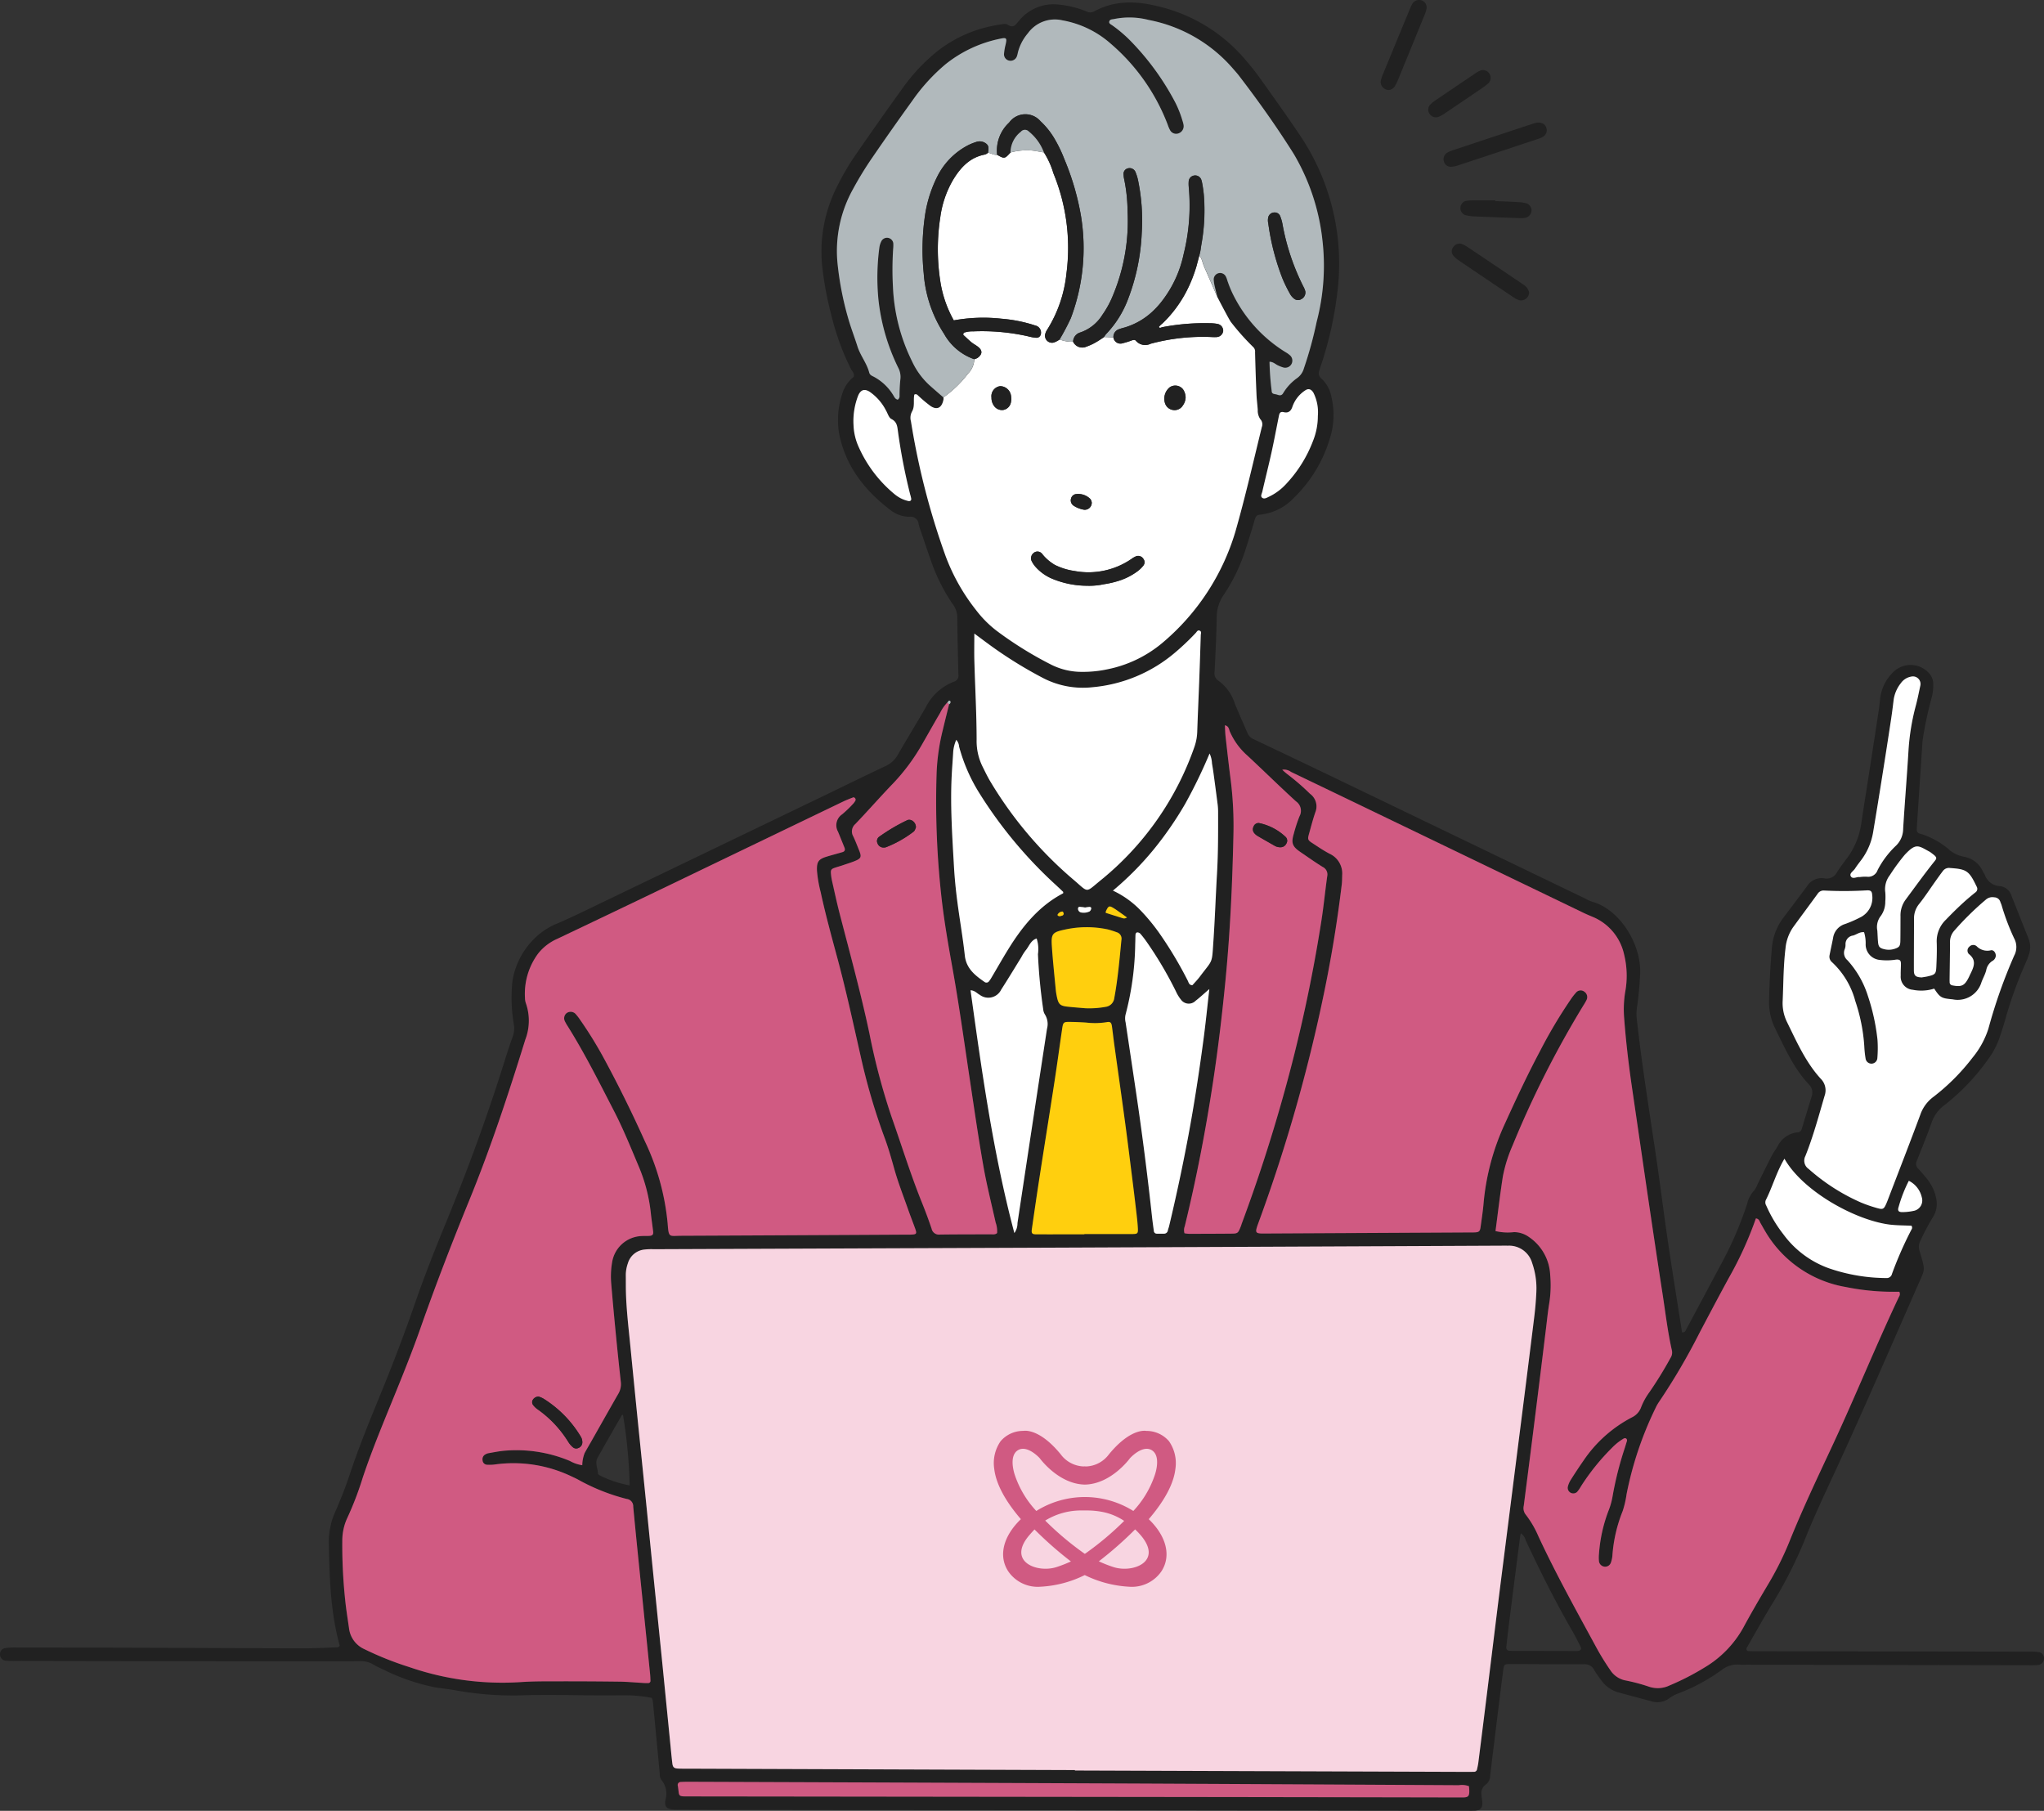 <svg xmlns="http://www.w3.org/2000/svg" width="295.812" height="262.062"><rect width="100%" height="100%" fill="#333333" stroke="none"/><defs><clipPath id="a"><path data-name="長方形 12539" fill="none" d="M0 0h295.812v262.062H0z"/></clipPath></defs><g data-name="グループ 44032"><g data-name="グループ 44031" clip-path="url(#a)"><path data-name="パス 241060" d="m163.099 132.777.014-.009v-.006l-.018.013m.015 0Zm-26.59-75.263v.058-.058Z" fill="#212121" fill-rule="evenodd"/><path data-name="パス 241061" d="M178.076 46.513v.013l.034.04-.034-.053m-.289-.471.02.008-.021-.038v.03m-1.608-3.012v.013l.061.067-.074-.143.011.062" fill="#212121" fill-rule="evenodd"/><path data-name="パス 241062" d="M295.067 239.093a8.36 8.36 0 0 0-1.325-.068q-19.77-.031-39.541-.056c-.389 0-.778 0-1.167-.018a.308.308 0 0 1-.247-.468c1.134-1.975 2.24-3.965 3.413-5.914a64.1 64.1 0 0 0 4.884-9.468c1.611-4.083 3.533-8.022 5.356-12.011 3.765-8.23 7.359-16.539 11-24.826 1.223-2.785 1.228-2.231.361-5.24a1.826 1.826 0 0 1 .114-1.437 33.328 33.328 0 0 1 1.7-3.243 3.7 3.7 0 0 0 .538-3.149 6.409 6.409 0 0 0-1.221-2.524 22.909 22.909 0 0 0-1.306-1.515.994.994 0 0 1-.208-1.2c.73-1.8 1.454-3.605 2.106-5.435a5.293 5.293 0 0 1 1.929-2.623 31.5 31.5 0 0 0 6.2-6.494 11.757 11.757 0 0 0 1.774-3.381c.253-.735.481-1.478.708-2.221a60.312 60.312 0 0 1 3.094-8.614c.143-.3.244-.619.358-.932a3.292 3.292 0 0 0-.023-2.439c-.825-2.061-1.638-4.128-2.46-6.19a1.964 1.964 0 0 0-1.721-1.392 2.415 2.415 0 0 1-2.125-1.606c-.1-.2-.227-.383-.329-.581a3.653 3.653 0 0 0-2.5-2.016 5.007 5.007 0 0 1-2.137-.884 11.445 11.445 0 0 0-4.46-2.511.549.549 0 0 1-.43-.617c.008-.278.023-.555.041-.833q.389-5.907.781-11.815c.018-.276.075-.55.108-.827a55.8 55.8 0 0 1 1.25-5.693 6.855 6.855 0 0 0 .2-1.978 2.357 2.357 0 0 0-.765-1.612 3.587 3.587 0 0 0-5.217.206 6.318 6.318 0 0 0-1.711 3.72c-.065.552-.113 1.106-.2 1.655q-.586 3.874-1.188 7.745c-.434 2.8-.884 5.6-1.308 8.4a11.046 11.046 0 0 1-2.181 5.335c-.481.611-.93 1.25-1.355 1.9a1.656 1.656 0 0 1-1.8.9 2.478 2.478 0 0 0-2.568 1.174q-1.691 2.275-3.409 4.529a8.375 8.375 0 0 0-1.656 4.47q-.32 3.74-.4 7.494a8.529 8.529 0 0 0 .874 4.029c1.4 2.835 2.669 5.748 4.873 8.1a1.659 1.659 0 0 1 .44 1.681q-.736 2.387-1.457 4.78a.629.629 0 0 1-.589.49 3.636 3.636 0 0 0-2.892 2c-.276.48-.618.923-.871 1.415-.687 1.332-1.34 2.681-2.009 4.022a3.64 3.64 0 0 1-.549 1.012 4.189 4.189 0 0 0-.994 1.9 51.837 51.837 0 0 1-3.918 9c-1.612 3.043-3.245 6.075-4.867 9.112-.127.236-.2.531-.637.486-.673-4.311-1.379-8.634-2.018-12.966-.624-4.234-1.146-8.481-1.774-12.714-.971-6.541-2.025-13.069-2.755-19.644a6.575 6.575 0 0 1 .019-1.654 48.4 48.4 0 0 0 .469-4.978c.156-4.32-3.048-9.325-6.971-10.371a5.477 5.477 0 0 1-.908-.416l-34.069-16.414q-6.98-3.361-13.983-6.677a1.642 1.642 0 0 1-.9-.894c-.615-1.427-1.249-2.847-1.842-4.283a6.386 6.386 0 0 0-2.393-3.316 1.256 1.256 0 0 1-.52-1.3c.121-2.61.264-5.221.3-7.833a5.725 5.725 0 0 1 1.017-3.268 25.878 25.878 0 0 0 3.217-6.747c.44-1.375.873-2.754 1.276-4.14.12-.412.254-.68.748-.717a7.806 7.806 0 0 0 4.962-2.487 19.815 19.815 0 0 0 5.18-8.624 11.1 11.1 0 0 0 .2-5.929 4.683 4.683 0 0 0-1.39-2.6c-.546-.452-.485-.864-.3-1.438a52.987 52.987 0 0 0 2.619-11.688 33.214 33.214 0 0 0-5.521-22.2c-1.887-2.816-3.87-5.569-5.835-8.332-.611-.859-1.293-1.67-1.97-2.48A23.565 23.565 0 0 0 167.411.872c-3.1-.756-6.171-.814-9.079.787a1.193 1.193 0 0 1-1.11-.012 13.923 13.923 0 0 0-3.866-.967 6.448 6.448 0 0 0-5.923 2.372c-.433.516-.752 1.084-1.6.526-.3-.2-.87-.061-1.3.013a18.92 18.92 0 0 0-8.793 3.751 26.72 26.72 0 0 0-5.034 5.312q-3.415 4.732-6.729 9.538a36.892 36.892 0 0 0-2.875 4.879 20.8 20.8 0 0 0-2.071 11.82 49.4 49.4 0 0 0 1.279 6.709 36.916 36.916 0 0 0 2.845 7.811c.171.326.525.59.4 1.126a4.891 4.891 0 0 0-1.633 2.362 11.971 11.971 0 0 0-.468 5.923c.942 4.659 3.676 8.135 7.357 10.951a4.493 4.493 0 0 0 2.777 1.018 1.161 1.161 0 0 1 1.361 1.08 7.377 7.377 0 0 0 .3.953c.576 1.682 1.128 3.372 1.738 5.04a26.59 26.59 0 0 0 2.822 5.468 3.314 3.314 0 0 1 .728 1.822c.028 2.836.093 5.671.165 8.505a.893.893 0 0 1-.666 1 7.65 7.65 0 0 0-4.078 3.741c-1.331 2.31-2.73 4.58-4.059 6.891a3.873 3.873 0 0 1-1.823 1.613c-3.164 1.494-6.3 3.039-9.456 4.556q-15.836 7.627-31.675 15.243c-2.051.987-4.093 2-6.183 2.9a9.954 9.954 0 0 0-3.091 1.911 11.087 11.087 0 0 0-3.508 6.458 22.587 22.587 0 0 0 .21 6.311 3.374 3.374 0 0 1-.136 1.625 94.31 94.31 0 0 0-1.058 3.158c-2.523 8.118-5.435 16.1-8.671 23.955-1.586 3.849-3.108 7.723-4.474 11.657s-2.832 7.829-4.395 11.691c-1.686 4.168-3.448 8.308-4.875 12.579a64.665 64.665 0 0 1-2.141 5.6 10.858 10.858 0 0 0-1.039 4.674c.106 5 .22 10 1.567 14.869.013.047-.023.107-.036.161-.09.052-.179.146-.271.149-1.663.058-3.327.148-4.99.145-7.118-.01-14.236-.053-21.355-.076q-10.177-.033-20.353-.042a9.128 9.128 0 0 0-1.487.1.893.893 0 0 0-.662.861.933.933 0 0 0 .772.947 11.821 11.821 0 0 0 1.331.039q8.593.016 17.184.028 16.348.011 32.7.005a3.646 3.646 0 0 1 2.062.488 10.238 10.238 0 0 0 1.336.675 30.174 30.174 0 0 0 7.532 2.611c.878.137 1.762.238 2.639.377a47.774 47.774 0 0 0 9.287.812c5-.189 10.009.052 15.014-.025a21.04 21.04 0 0 1 4.476.372 2.508 2.508 0 0 1 .153.488q.507 5.226.993 10.455a1.517 1.517 0 0 0 .248.942 3.075 3.075 0 0 1 .6 2.8c-.2 1.061.1 1.393 1.205 1.473.332.023.667.008 1 .009q4.338.014 8.676.025l105.103.142c.389 0 .78.017 1.167-.012.826-.062 1.129-.46 1.039-1.337-.033-.331-.112-.661-.114-.992a1.488 1.488 0 0 1 .631-1.447 1.578 1.578 0 0 0 .626-1.3q.524-4.3 1.056-8.606c.274-2.206.539-4.414.839-6.617.123-.9.16-.918 1.046-.916 3.559.007 7.118.048 10.677.028a1.484 1.484 0 0 1 1.456.863 16.006 16.006 0 0 0 1.044 1.506 4.539 4.539 0 0 0 2.573 1.739c1.555.419 3.109.841 4.665 1.253a2.839 2.839 0 0 0 2.534-.42 5.529 5.529 0 0 1 1.311-.712 26.709 26.709 0 0 0 6.29-3.389 3.638 3.638 0 0 1 2.629-.78 9.534 9.534 0 0 0 1 .007l40.875.071a11.616 11.616 0 0 0 1.332-.033.946.946 0 0 0 .827-.9.907.907 0 0 0-.743-.968m-16.949-65.828a1.534 1.534 0 0 1-1.243 1.99 7.6 7.6 0 0 1-1.477.163c-.649.025-.817-.188-.615-.785a20.168 20.168 0 0 1 1.465-3.742 3.524 3.524 0 0 1 1.87 2.374m4.071-47.644c2.432.16 2.772.4 3.869 2.685a.622.622 0 0 1-.2.859c-.3.245-.606.488-.9.741-1.185 1.011-2.291 2.1-3.374 3.223a4.3 4.3 0 0 0-1.3 3.3c.039 1.165 0 2.335-.057 3.5-.044.985-.174 1.114-1.129 1.347-.375.092-.762.14-.979.178-.884-.024-1.139-.267-1.139-1.026 0-2.5.018-5 .018-7.505a3.294 3.294 0 0 1 .773-2.135c.825-1.044 1.554-2.165 2.327-3.251.355-.5.709-1 1.079-1.482a1.08 1.08 0 0 1 1.011-.435m-2.954-2.365a2.224 2.224 0 0 1 .273.188c1 .738.81.759.214 1.514-1.373 1.742-2.669 3.544-3.992 5.325a3.84 3.84 0 0 0-.685 2.355c-.006 1.165 0 2.331-.02 3.5-.011.8-.161.97-.864 1.193a2.7 2.7 0 0 1-1.476.041c-.639-.153-.821-.338-.889-1.013-.05-.5-.063-1-.1-1.658a2.609 2.609 0 0 1 .531-2.18 3.5 3.5 0 0 0 .617-2.044 8.128 8.128 0 0 0 0-1.329 3.31 3.31 0 0 1 .661-2.486 29.081 29.081 0 0 1 2.161-2.951c1.638-1.75 1.958-1.322 3.571-.453m-10.774 2.451c.267-.421.579-.815.88-1.214a9.266 9.266 0 0 0 1.748-4.1c.451-2.684.882-5.371 1.31-8.057q.6-3.784 1.18-7.573c.176-1.153.339-2.308.47-3.467a5.034 5.034 0 0 1 1.041-2.418 2.326 2.326 0 0 1 1.509-.958 1.093 1.093 0 0 1 1.323 1.259c-.211.977-.4 1.96-.656 2.925a32.893 32.893 0 0 0-1.07 6.563c-.224 3.772-.545 7.538-.771 11.31a3.409 3.409 0 0 1-1.109 2.478 13.15 13.15 0 0 0-2.586 3.457 1.433 1.433 0 0 1-1.556.966 5.777 5.777 0 0 0-1.039.054c-.415-.073-1.035.38-1.3-.144-.205-.408.4-.722.625-1.084m-7.182 41.6c1.134-2.837 1.926-5.789 2.782-8.72a2.351 2.351 0 0 0-.544-2.447c-2.214-2.416-3.5-5.385-4.923-8.269a6.231 6.231 0 0 1-.6-3.075c.106-2.5.1-5 .4-7.489a6.429 6.429 0 0 1 1.1-3.1c1.175-1.618 2.373-3.22 3.548-4.838a1.03 1.03 0 0 1 .981-.48 57.4 57.4 0 0 0 6.166-.028c.544-.027.72.147.752.641a3.14 3.14 0 0 1-1.776 3.294 17.55 17.55 0 0 1-2.134.93 2.475 2.475 0 0 0-1.748 2.03c-.158.816-.343 1.627-.5 2.443a1.042 1.042 0 0 0 .342 1.055 11.816 11.816 0 0 1 3.375 5.637 25.5 25.5 0 0 1 1.3 6.513 15.173 15.173 0 0 0 .192 1.821.857.857 0 0 0 1.7-.076 17.1 17.1 0 0 0 .021-2.663 29.927 29.927 0 0 0-1.384-6.333 13.849 13.849 0 0 0-2.952-5.169 1.4 1.4 0 0 1-.392-1.643 1.8 1.8 0 0 0 .1-.656 1.242 1.242 0 0 1 1.075-1.282c.524-.138.962-.555 1.609-.486a5.392 5.392 0 0 1 .226 1.784 2.254 2.254 0 0 0 2.052 2.231 8.217 8.217 0 0 0 2.324-.043c.559-.052.733.1.733.616 0 .556-.049 1.112-.032 1.667a1.9 1.9 0 0 0 1.74 2.078 6.192 6.192 0 0 0 3.107-.167c.868 1.345 1.091 1.4 2.669 1.552a3.594 3.594 0 0 0 4.177-2.488c.211-.572.523-1.114.679-1.7a2 2 0 0 1 1.005-1.434.882.882 0 0 0 .305-.378c.243-.457-.111-1.179-.607-1.109a2.144 2.144 0 0 1-2.09-.589.768.768 0 0 0-1.059.085.723.723 0 0 0-.068 1.049c1.193.938.7 1.926.2 2.942-.074.149-.138.3-.214.451-.6 1.2-1.045 1.411-2.384 1.145a.446.446 0 0 1-.376-.465 7.58 7.58 0 0 1-.006-.5c.021-1.723.051-3.446.061-5.169a2.44 2.44 0 0 1 .547-1.7 42.239 42.239 0 0 1 4.625-4.559 1.435 1.435 0 0 1 1.227-.345.922.922 0 0 1 .873.645c.048.158.134.306.179.466a33.106 33.106 0 0 0 1.823 4.824 2.637 2.637 0 0 1 .059 2.4 75.071 75.071 0 0 0-3.773 10.663 12.613 12.613 0 0 1-2.307 4.207 30.489 30.489 0 0 1-5.634 5.651 5.422 5.422 0 0 0-1.931 2.63c-1.486 4.006-3.039 7.987-4.568 11.977-.1.26-.194.521-.305.774-.4.923-.5.983-1.524.681a19.707 19.707 0 0 1-2.2-.77 28.737 28.737 0 0 1-7.541-4.841 1.449 1.449 0 0 1-.48-1.876m-5.737 6.4c.979-1.927 1.538-4.042 2.705-6 2.679 4.739 10.346 8.964 15.361 9.548.989.114 1.992.1 3.019.151a.466.466 0 0 1 0 .562 54.493 54.493 0 0 0-2.811 6.391.777.777 0 0 1-.835.618 25.827 25.827 0 0 1-8.328-1.424 14.029 14.029 0 0 1-6.566-4.919 19.088 19.088 0 0 1-2.463-4.134.887.887 0 0 1-.078-.789m-78.155-32.2c.653-6.808.958-13.63 1.112-20.463a53.521 53.521 0 0 0-.391-8.148c-.274-2.092-.5-4.19-.741-6.286-.06-.531-.068-1.069-.1-1.635.579.127.582.582.717.908a9.923 9.923 0 0 0 2.53 3.468c2.36 2.2 4.657 4.459 7.037 6.629a1.654 1.654 0 0 1 .511 2.171 22.193 22.193 0 0 0-.825 2.53c-.4 1.332-.21 1.842.977 2.649 1.057.717 2.1 1.464 3.184 2.131a1.2 1.2 0 0 1 .682 1.346c-.3 2.144-.508 4.3-.842 6.442a218.524 218.524 0 0 1-5.568 25.528q-2.593 9.221-5.919 18.2c-.058.156-.1.318-.163.472-.425 1.073-.425 1.084-1.545 1.094-2 .017-4 .022-6 .023a4.737 4.737 0 0 1-.621-.077 1.611 1.611 0 0 1 .041-1.023c1.688-6.908 3.029-13.885 4.1-20.913.758-5 1.349-10.014 1.831-15.048m-26.42 4.54a1.672 1.672 0 0 0 .249.781 2.608 2.608 0 0 1 .3 2.073q-1.23 8.058-2.458 16.117-.912 6-1.815 12.01a2.422 2.422 0 0 1-.448 1.431c-3.056-11.508-4.695-23.247-6.342-35.133.662.044.933.448 1.318.65a2.067 2.067 0 0 0 3.122-.751c.994-1.536 1.937-3.107 2.9-4.662a7.52 7.52 0 0 1 .617-.986c.517-.6.742-1.472 1.61-1.747a4.974 4.974 0 0 1 .188 2.266 78.533 78.533 0 0 0 .757 7.951m-1.64 31.881c.364-2.53.732-5.06 1.122-7.586.714-4.612 1.456-9.22 2.164-13.833.389-2.527.728-5.06 1.1-7.589.143-.968.209-1.029 1.137-1.015.778.011 1.558.041 2.333.093a10.845 10.845 0 0 0 2.99-.057c.508-.106.674.062.75.615.121.881.218 1.765.34 2.646.526 3.8 1.069 7.593 1.581 11.393.4 2.974.764 5.954 1.138 8.931q.28 2.234.535 4.47c.064.551.121 1.105.152 1.66.049.886 0 .946-.893.951-2.28.012-4.561 0-6.84 0v.04c-2.336 0-4.671.006-7.006-.005-.548 0-.681-.157-.6-.717m10.059-50.6c-2.4 1.935-1.732 1.946-4.058-.028a56.966 56.966 0 0 1-12-14.18c-.428-.712-.783-1.468-1.155-2.212a8.323 8.323 0 0 1-.835-3.826c-.007-3.775-.219-7.549-.327-11.323-.036-1.259-.006-2.519-.006-4.057.984.727 1.733 1.293 2.493 1.842a61.576 61.576 0 0 0 7.357 4.546 12.527 12.527 0 0 0 7.251 1.378 21.34 21.34 0 0 0 11.93-5.005 36.116 36.116 0 0 0 3.018-2.865c.134-.144.249-.415.51-.331.378.121.2.46.2.7q-.1 3.33-.224 6.66c-.09 2.386-.2 4.771-.283 7.157a7.339 7.339 0 0 1-.4 2.284 43.059 43.059 0 0 1-13.481 19.261m1.7 4.063c.424.251.82.55 1.226.832.264.184.522.375.783.564l.018-.013v.006l-.011-.008a.77.77 0 0 1-.36.137.648.648 0 0 1-.243-.026c-.832-.255-1.661-.522-2.475-.779a.858.858 0 0 1 .019-.229c.361-.771.48-.839 1.048-.5m-3.179.135a.635.635 0 0 1-.224.388 1.973 1.973 0 0 1-1.255.152.554.554 0 0 1-.428-.591c.066-.331.319-.2.5-.2a3.258 3.258 0 0 1 .518.077 4.97 4.97 0 0 1 .6-.086c.157-.005.332.059.282.265m-4.223 1c-.192.056-.405.152-.6-.019a.147.147 0 0 1-.049-.107.794.794 0 0 1 .741-.47c.068.019.1.167.147.25a.3.3 0 0 1-.243.346m.368 2.024a14.648 14.648 0 0 1 6.259-.038 12.064 12.064 0 0 1 1.263.4.966.966 0 0 1 .712 1.141c-.268 2.81-.516 5.622-1.03 8.4a1.444 1.444 0 0 1-1.139 1.246 13.386 13.386 0 0 1-3.041.224c-.7-.061-1.642-.125-2.577-.229-1.078-.12-1.314-.342-1.542-1.386a9.529 9.529 0 0 1-.18-1.149c-.2-2.095-.423-4.187-.561-6.286-.113-1.723.109-1.951 1.835-2.324m10.367 23.626q-.761-5.106-1.526-10.211a2.407 2.407 0 0 1 0-1.135 42.2 42.2 0 0 0 1.394-10.2c.023-.444.021-.888.038-1.332.008-.175.1-.344.274-.346a.61.61 0 0 1 .416.179c.294.332.566.685.825 1.044a55.317 55.317 0 0 1 4.33 7.3 5.625 5.625 0 0 0 .678 1.135 1.391 1.391 0 0 0 2.181.241c.606-.463 1.164-.989 1.982-1.692-.3 2.6-.523 4.863-.822 7.117-.626 4.732-1.346 9.451-2.221 14.145-.812 4.365-1.75 8.7-2.774 13.023-.051.215-.136.423-.185.639a.55.55 0 0 1-.579.479c-.333.005-.666.006-1 0a.424.424 0 0 1-.451-.39c-.1-.716-.2-1.43-.274-2.148-.654-5.96-1.4-11.909-2.287-17.839m11.784-41.911a9.178 9.178 0 0 1 .086 1.162c.005 3 .015 6-.158 9-.189 3.273-.3 6.551-.523 9.822-.227 3.326-.048 2.548-1.971 5.112-.331.442-.725.838-1.064 1.225-.5 0-.539-.395-.681-.667a56.567 56.567 0 0 0-4.2-6.993 28.034 28.034 0 0 0-2.546-3.082 13.4 13.4 0 0 0-4.078-2.945 44.7 44.7 0 0 0 5.919-5.978 50.49 50.49 0 0 0 4.538-6.578 73.016 73.016 0 0 0 3.531-7.287 3.7 3.7 0 0 1 .346 1.431c.073.438.148.877.209 1.316q.3 2.23.59 4.46m13.823-52.438a18.787 18.787 0 0 1-3.849 6.181 8.052 8.052 0 0 1-2.519 1.886c-.3.139-.643.367-.939.187-.365-.221-.1-.608-.03-.9.431-1.894.91-3.777 1.328-5.673.383-1.734.707-3.481 1.059-5.222.08-.4.156-.762.733-.617.666.167 1.05-.2 1.24-.8a4.635 4.635 0 0 1 1.806-2.326c.487-.36.918-.229 1.236.319a6.32 6.32 0 0 1 .637 3.349 9.739 9.739 0 0 1-.7 3.62M131.45 72.51a4.963 4.963 0 0 1-1.083-.39 5.178 5.178 0 0 1-.961-.648 18.693 18.693 0 0 1-5.088-6.683 8.424 8.424 0 0 1-.792-3.263 10.192 10.192 0 0 1 .7-4.341c.37-.783.88-.943 1.608-.5a7.313 7.313 0 0 1 2.387 2.718c.253.426.409 1.049.782 1.238.8.4.853 1.042.949 1.772a84.038 84.038 0 0 0 1.765 9.125 5.009 5.009 0 0 1 .158.642c.032.3-.212.385-.425.334m5.393 7.974a106.872 106.872 0 0 1-5.013-19.485 1.927 1.927 0 0 1 .151-1.433c.44-.749.167-1.639.335-2.448.342-.176.5.109.694.273a19.339 19.339 0 0 0 1.659 1.382c.949.622 1.621.264 1.863-.924a1.045 1.045 0 0 0 0-.274v-.058c-.667-.582-1.34-1.16-2-1.749a10.915 10.915 0 0 1-2.539-3.479 26.86 26.86 0 0 1-2.766-10.741 45.819 45.819 0 0 1 .027-5.5 5.441 5.441 0 0 0 .024-.831.921.921 0 0 0-1.718-.33 2.93 2.93 0 0 0-.3.939 32.849 32.849 0 0 0-.139 7.485 29.5 29.5 0 0 0 2.85 9.876 2.852 2.852 0 0 1 .324 1.748 22.525 22.525 0 0 0-.118 2.331.63.63 0 0 1-.254.58c-.434-.092-.538-.508-.752-.809a7.3 7.3 0 0 0-2.8-2.554.886.886 0 0 1-.576-.551c-.348-1.36-1.28-2.454-1.7-3.783-.4-1.271-.883-2.517-1.262-3.793a45 45 0 0 1-1.621-8.161 18.376 18.376 0 0 1 2.208-10.778 50.345 50.345 0 0 1 2.779-4.55 402.45 402.45 0 0 1 5.852-8.319 26.959 26.959 0 0 1 4.825-5.278 18.521 18.521 0 0 1 7.776-3.644c1.023-.229 1.1-.132.875.837a8.05 8.05 0 0 0-.224 1.306.927.927 0 0 0 .707 1 .974.974 0 0 0 1.174-.679 3.392 3.392 0 0 0 .122-.484 6.877 6.877 0 0 1 1.448-2.786 4.811 4.811 0 0 1 5-1.873 14.3 14.3 0 0 1 6.973 3.362 29.028 29.028 0 0 1 8.264 11.736 4.838 4.838 0 0 0 .324.764 1 1 0 0 0 1.277.478 1.1 1.1 0 0 0 .694-1.2 4.049 4.049 0 0 0-.168-.642 15.337 15.337 0 0 0-1.041-2.63 37.878 37.878 0 0 0-6.445-8.873 19.478 19.478 0 0 0-2.661-2.27c-.205-.146-.546-.267-.423-.606.111-.3.455-.256.717-.319a11.082 11.082 0 0 1 4.964.139 21.419 21.419 0 0 1 12.193 7.031c.289.337.594.664.864 1.016 2.811 3.661 5.484 7.424 7.938 11.331a31.19 31.19 0 0 1 4.128 12.228 31.99 31.99 0 0 1-.8 12.069 56.364 56.364 0 0 1-1.848 6.745 2.592 2.592 0 0 1-1.024 1.441 7.243 7.243 0 0 0-2.017 2.2c-.244.365-.543.279-.873.165-.3-.1-.742-.031-.758-.484a40.6 40.6 0 0 1-.319-4.266c.564.009.871.388 1.275.553a5.027 5.027 0 0 0 .773.29 1.032 1.032 0 0 0 .954-1.738 3.676 3.676 0 0 0-.67-.486 20.454 20.454 0 0 1-7.707-8.556 15.892 15.892 0 0 1-.631-1.539c-.1-.258-.157-.536-.278-.782a.93.93 0 0 0-1.789.443 5.968 5.968 0 0 0 .163.982c.109.484.241.962.363 1.442l.074.143c.132.256.426.824.752 1.44l.148.279.257.478.081.151c.107.2.21.384.305.553l.021.038c.1.181.194.34.269.464l.033.053a34.655 34.655 0 0 0 3.283 3.685.905.905 0 0 1 .243.739c.044 2.051.122 4.1.209 6.152.031.722.128 1.439.178 2.16a2.217 2.217 0 0 0 .406 1.412 1.1 1.1 0 0 1 .182 1.093c-1.245 5.066-2.4 10.152-3.836 15.173a33.508 33.508 0 0 1-10.552 16.063 17.773 17.773 0 0 1-7.871 3.807 16.966 16.966 0 0 1-3.8.39 9.8 9.8 0 0 1-4.486-1.074 53.527 53.527 0 0 1-7.775-4.825 15.869 15.869 0 0 1-3.05-3.057 28.718 28.718 0 0 1-4.395-7.8m.87 32.232c.055-1.333.171-2.663.246-3.995a5.543 5.543 0 0 1 .436-1.653 1.634 1.634 0 0 1 .411.985 24.743 24.743 0 0 0 3 6.841 63.687 63.687 0 0 0 11.216 13.376q.429.392.846.8c.025.026 0 .1 0 .205-3.482 1.819-5.878 4.76-7.912 8.044-.848 1.37-1.642 2.772-2.463 4.158a4.1 4.1 0 0 1-.369.549.458.458 0 0 1-.606.1c-1.38-.959-2.671-1.94-2.881-3.843-.293-2.649-.764-5.279-1.1-7.924a69.79 69.79 0 0 1-.472-4.979c-.239-4.218-.524-8.438-.349-12.667m-8.48.682a29.039 29.039 0 0 0 4.249-5.741c.858-1.492 1.7-2.995 2.57-4.478a5.645 5.645 0 0 1 1.039-1.5c.126-.108.209-.4.4-.245.143.118.082.371-.139.489-.3 1.236-.616 2.471-.911 3.71a30.649 30.649 0 0 0-.9 6.253 125.335 125.335 0 0 0 .779 18.633c.384 3.139.916 6.263 1.479 9.376.968 5.356 1.708 10.745 2.517 16.125.636 4.227 1.243 8.46 1.983 12.671.49 2.784 1.189 5.533 1.8 8.3a3.745 3.745 0 0 1 .188 1.467c-.284.256-.63.176-.952.178-2.445.015-4.89 0-7.334.04a1.082 1.082 0 0 1-1.194-.865 68.693 68.693 0 0 0-1.39-3.746c-1.643-4.067-2.934-8.258-4.391-12.389a95.678 95.678 0 0 1-3.206-12.061c-1.242-5.867-2.835-11.647-4.334-17.45-.4-1.558-.737-3.132-1.094-4.7a8.177 8.177 0 0 1-.149-.988c-.054-.551.037-.7.526-.875.366-.129.743-.228 1.111-.35.579-.193 1.163-.375 1.73-.6 1.014-.4 1.1-.614.7-1.6-.273-.668-.527-1.346-.837-2a1.413 1.413 0 0 1 .3-1.794c1.841-1.929 3.6-3.938 5.448-5.858M93.815 243.581a7.954 7.954 0 0 1-1-.033c-1.054-.058-2.106-.159-3.161-.172q-4.5-.055-9.008-.048c-1.779 0-3.563-.011-5.335.116a41.265 41.265 0 0 1-16.083-2.178 46.524 46.524 0 0 1-6.493-2.591 3.8 3.8 0 0 1-2.231-3.06c-.2-1.376-.423-2.748-.559-4.13a75 75 0 0 1-.41-8.493 7.76 7.76 0 0 1 .758-3.383 46.484 46.484 0 0 0 2.2-5.756c1.414-4.219 3.14-8.314 4.809-12.431 1.232-3.039 2.449-6.082 3.535-9.173 2.194-6.238 4.571-12.4 7.072-18.524 3.113-7.617 5.683-15.425 8.118-23.279a7.62 7.62 0 0 0 .086-5.226 2.449 2.449 0 0 1-.138-.814 9.754 9.754 0 0 1 1.916-6.418 7.251 7.251 0 0 1 2.747-2.11q8.125-3.864 16.234-7.761 12.544-6.03 25.078-12.078c.5-.24 1.017-.443 1.533-.642.067-.025.211.053.265.123a.353.353 0 0 1 .068.3 2.1 2.1 0 0 1-.374.534 16.9 16.9 0 0 1-1.567 1.5 1.9 1.9 0 0 0-.6 2.508c.319.767.629 1.54.938 2.312.122.3.053.546-.279.645-.745.221-1.5.417-2.241.641-1.243.373-1.512.748-1.461 2.045a18.22 18.22 0 0 0 .537 3.117c.7 3.259 1.591 6.472 2.457 9.691 1.255 4.668 2.272 9.394 3.345 14.106a90.232 90.232 0 0 0 3.42 11.664c.566 1.508 1 3.055 1.435 4.606.555 1.975 1.309 3.894 1.99 5.833.313.891.66 1.77.982 2.658.338.929.294.984-.756 1.009-.278.007-.556 0-.834 0q-16.1.084-32.2.162c-1.786.008-1.829.355-1.984-1.756a35.2 35.2 0 0 0-3.324-11.978c-1.786-3.952-3.685-7.844-5.748-11.657a58.431 58.431 0 0 0-3.572-5.825 7.651 7.651 0 0 0-.712-.919.985.985 0 0 0-1.229-.114.95.95 0 0 0-.3 1.184 6.528 6.528 0 0 0 .411.723c2.484 3.96 4.568 8.137 6.709 12.285 1.353 2.62 2.452 5.348 3.593 8.059a23.572 23.572 0 0 1 1.738 6.752c.093.884.235 1.763.334 2.646.048.43-.111.59-.569.616-.388.022-.779 0-1.167.027a4.5 4.5 0 0 0-4.209 3.836 12.036 12.036 0 0 0-.127 2.994q.284 3.406.619 6.807.364 3.735.773 7.464a2.746 2.746 0 0 1-.376 1.747c-1.328 2.313-2.635 4.638-3.951 6.959-.3.532-.615 1.057-.906 1.594a5.059 5.059 0 0 0-.341 1.757 5.07 5.07 0 0 1-1.8-.618 20.043 20.043 0 0 0-9.629-1.462c-.717.078-1.426.218-2.137.343a1.49 1.49 0 0 0-.463.177.789.789 0 0 0-.4.843.677.677 0 0 0 .645.65 6.237 6.237 0 0 0 1.326-.064 19.5 19.5 0 0 1 11.031 1.812c.254.113.5.234.75.363a29.243 29.243 0 0 0 7.1 2.839 1.065 1.065 0 0 1 .945 1.117c.405 4.317.854 8.63 1.292 12.943q.572 5.641 1.149 11.282c.033.329.041.662.055.994a.314.314 0 0 1-.32.315m-3.654-38.835a71.334 71.334 0 0 1 .962 10.212 15.942 15.942 0 0 1-4.235-1.4c-.142-.064-.352-.209-.354-.317-.008-.756-.467-1.526-.059-2.261 1.154-2.076 2.347-4.13 3.529-6.19.019-.033.1-.028.158-.041m121.029 55.383q-20.018-.035-40.035-.066-35.365-.045-70.73-.083h-.667c-1.778.013-1.407.008-1.659-1.527a.432.432 0 0 1 .43-.562c.443-.026.888-.029 1.332-.028q32.946.126 65.892.26 22.686.1 45.372.238a2.928 2.928 0 0 1 1.461.141c.191 1.723-.109 1.632-1.4 1.629m5.947-30.707c-.609 4.853-1.2 9.708-1.8 14.562q-.686 5.544-1.385 11.086c-.042.329-.118.656-.19.981a.442.442 0 0 1-.474.369c-.279 0-.557.007-.834.007l-56.89-.2v-.062l-55.889-.2c-.5 0-1 .007-1.5-.014-.619-.026-.8-.177-.873-.762-.108-.883-.188-1.769-.276-2.654l-1.136-11.451q-.583-5.808-1.179-11.615-.577-5.725-1.147-11.45-.594-5.89-1.2-11.78-.576-5.725-1.139-11.451c-.256-2.6-.569-5.194-.639-7.808-.023-.833-.007-1.668-.019-2.5a5.166 5.166 0 0 1 .294-1.633 2.786 2.786 0 0 1 2.412-2.015 8.855 8.855 0 0 1 1.331-.047q29.7-.118 59.392-.232 31.449-.13 62.9-.277c.445 0 .89-.008 1.335 0a3.464 3.464 0 0 1 3.51 2.518 11.057 11.057 0 0 1 .606 4.1 47.444 47.444 0 0 1-.325 3.82q-1.166 9.432-2.371 18.86-1.255 9.925-2.518 19.85m11.177 9.5c-.389.011-.777 0-1.167 0l-7.832-.018c-.278 0-.556 0-.833-.014a.453.453 0 0 1-.474-.55q.169-1.657.379-3.309.792-6.278 1.6-12.555c.021-.164.063-.325.114-.587a1.745 1.745 0 0 1 .713 1.019c2.091 4.476 4.3 8.892 6.773 13.172.416.719.787 1.466 1.159 2.211.188.375.022.6-.426.616m18.346 2.414a36.957 36.957 0 0 1-5.038 2.583 3.95 3.95 0 0 1-3.066.149 26.635 26.635 0 0 0-3.38-.889 3.382 3.382 0 0 1-2.131-1.476 36.02 36.02 0 0 1-2.09-3.409c-2.863-5.271-5.783-10.513-8.315-15.959a14.252 14.252 0 0 0-1.848-3.157 1.5 1.5 0 0 1-.275-1.25q.887-6.861 1.744-13.725.746-5.955 1.471-11.912c.15-1.213.269-2.432.468-3.637a16.624 16.624 0 0 0 .143-4.158 7.01 7.01 0 0 0-3.066-5.474 3.726 3.726 0 0 0-2.174-.709 7.727 7.727 0 0 1-2.675-.153c.355-2.673.659-5.322 1.075-7.952a20.959 20.959 0 0 1 1.4-4.44 142.868 142.868 0 0 1 10.207-20.2 9.4 9.4 0 0 0 .5-.863.93.93 0 0 0-.316-1.18.865.865 0 0 0-1.2.11 9.3 9.3 0 0 0-.812 1.052 69.911 69.911 0 0 0-4.421 7.449c-1.824 3.436-3.472 6.957-5.079 10.5a34.714 34.714 0 0 0-3.08 11.529c-.1 1.161-.278 2.317-.44 3.472-.077.542-.235.68-.743.711-.332.021-.667.013-1 .014l-28.688.147c-2.406.012-2.337.188-1.522-2.053a233.478 233.478 0 0 0 9.254-32.5 187.547 187.547 0 0 0 2.616-15.948c.052-.44.052-.887.061-1.331a3.145 3.145 0 0 0-1.805-3.117c-.886-.458-1.714-1.029-2.553-1.574-.608-.4-.657-.536-.461-1.244.3-1.07.576-2.148.938-3.2a2.252 2.252 0 0 0-.774-2.667 34.03 34.03 0 0 0-3.275-2.833 9.474 9.474 0 0 1-.742-.646 1.679 1.679 0 0 1 1.268.314q7.435 3.569 14.865 7.153l27.464 13.241c.45.217.911.41 1.372.6a7.659 7.659 0 0 1 4.507 5.436 12.852 12.852 0 0 1 .148 5.463 15.685 15.685 0 0 0-.148 3.652c.249 3.383.646 6.748 1.136 10.1l2.238 15.338c.715 4.836 1.432 9.672 2.181 14.5.425 2.744.741 5.507 1.356 8.219a1.417 1.417 0 0 1-.2 1.11 55.877 55.877 0 0 1-3.056 4.962 9.423 9.423 0 0 0-1.2 2.185 2.6 2.6 0 0 1-1.287 1.43 19.094 19.094 0 0 0-7.03 6.255 76.764 76.764 0 0 0-1.841 2.779 3.392 3.392 0 0 0-.451 1.061.808.808 0 0 0 1.341.722 4.58 4.58 0 0 0 .567-.816 32.5 32.5 0 0 1 4.491-5.571 8.035 8.035 0 0 1 1.691-1.344.394.394 0 0 1 .314-.029.332.332 0 0 1 .15.411c-.114.37-.224.743-.345 1.112a48.541 48.541 0 0 0-1.738 6.944 10.348 10.348 0 0 1-.6 2.074 21.8 21.8 0 0 0-1.354 6.164 5.543 5.543 0 0 0-.008 1 .9.9 0 0 0 .848.868.871.871 0 0 0 .89-.612 3.893 3.893 0 0 0 .209-.97 21.264 21.264 0 0 1 1.489-6.468 13.486 13.486 0 0 0 .562-2.427 50.742 50.742 0 0 1 4.176-12.443 6.187 6.187 0 0 1 .484-.873 92.216 92.216 0 0 0 5.9-10.05c1.4-2.654 2.8-5.309 4.236-7.941a52.593 52.593 0 0 0 3.921-8.616c.471.053.521.417.675.686.222.385.436.775.664 1.156a16.769 16.769 0 0 0 11.69 8.087 34.517 34.517 0 0 0 6.957.687h.774a.693.693 0 0 1-.039.7c-3.37 7.132-6.326 14.45-9.661 21.6-2.161 4.631-4.357 9.24-6.258 13.987a45.347 45.347 0 0 1-3.146 6.246c-1.19 2.006-2.371 4.021-3.475 6.075a15.411 15.411 0 0 1-5.632 5.779" fill="#212121" fill-rule="evenodd"/><path data-name="パス 241063" d="M222.52 17.74c.728-.017 1.149.289 1.279.8a1.074 1.074 0 0 1-.531 1.275 4.311 4.311 0 0 1-.765.316q-5.768 1.916-11.54 3.82a3.78 3.78 0 0 1-.973.186 1.019 1.019 0 0 1-1.007-.718 1.1 1.1 0 0 1 .442-1.312 3.725 3.725 0 0 1 .756-.337q5.846-1.946 11.7-3.878a6.194 6.194 0 0 1 .644-.156" fill="#212121" fill-rule="evenodd"/><path data-name="パス 241064" d="M201.113 13.017a1.178 1.178 0 0 1-1.295-1.284 5.658 5.658 0 0 1 .372-1.1q1.89-4.6 3.794-9.2a6.327 6.327 0 0 1 .42-.9 1.145 1.145 0 0 1 1.452-.432 1.08 1.08 0 0 1 .574 1.256 5.244 5.244 0 0 1-.318.937q-1.909 4.684-3.831 9.363a5.59 5.59 0 0 1-.453.882 1.223 1.223 0 0 1-.715.478" fill="#212121" fill-rule="evenodd"/><path data-name="パス 241065" d="M221.294 42.261a1.176 1.176 0 0 1-1.367 1.2 3.1 3.1 0 0 1-.887-.432q-4-2.679-7.985-5.382a3.549 3.549 0 0 1-.733-.66.967.967 0 0 1 0-1.231 1.077 1.077 0 0 1 1.148-.473 3.807 3.807 0 0 1 .885.443q4 2.678 7.988 5.377a2.8 2.8 0 0 1 .634.526 2.92 2.92 0 0 1 .319.628" fill="#212121" fill-rule="evenodd"/><path data-name="パス 241066" d="M216.398 29.103c1.109.046 2.219.083 3.327.145a6.019 6.019 0 0 1 1.148.167 1.109 1.109 0 0 1 .776.978 1.15 1.15 0 0 1-.83 1.112 3.32 3.32 0 0 1-.825.064 703.256 703.256 0 0 1-6.655-.253 6.085 6.085 0 0 1-1.311-.195 1.085 1.085 0 0 1 .056-2.032 5.778 5.778 0 0 1 1.152-.088c1.054-.011 2.107 0 3.161 0v.106" fill="#212121" fill-rule="evenodd"/><path data-name="パス 241067" d="M215.719 11.167a1.045 1.045 0 0 1-.337.9 8.024 8.024 0 0 1-.784.613q-2.75 1.873-5.509 3.731a5.13 5.13 0 0 1-.868.483 1.069 1.069 0 0 1-1.316-.4 1.032 1.032 0 0 1 .1-1.367 4.712 4.712 0 0 1 .77-.627q2.82-1.918 5.651-3.819a4.34 4.34 0 0 1 .864-.491 1.114 1.114 0 0 1 1.431.979" fill="#212121" fill-rule="evenodd"/><path data-name="パス 241068" d="M222.35 186.893a47.442 47.442 0 0 1-.324 3.82q-1.166 9.432-2.371 18.86-1.255 9.925-2.518 19.85c-.609 4.853-1.2 9.708-1.8 14.562q-.686 5.544-1.386 11.086c-.042.329-.117.656-.19.981a.443.443 0 0 1-.474.369c-.279 0-.556.007-.834.007l-56.89-.2v-.062l-55.889-.2c-.5 0-1 .007-1.5-.014-.619-.026-.8-.177-.873-.761-.108-.883-.188-1.769-.276-2.654l-1.136-11.451q-.583-5.809-1.179-11.615-.577-5.724-1.147-11.45-.594-5.89-1.2-11.78-.576-5.725-1.139-11.451c-.256-2.6-.569-5.194-.639-7.808-.022-.833-.007-1.668-.019-2.5a5.169 5.169 0 0 1 .294-1.633 2.785 2.785 0 0 1 2.413-2.015 8.819 8.819 0 0 1 1.331-.047q29.7-.118 59.392-.232 31.448-.13 62.9-.277c.445 0 .89-.008 1.335 0a3.465 3.465 0 0 1 3.51 2.519 11.059 11.059 0 0 1 .606 4.1" fill="#f8d5e1" fill-rule="evenodd"/><path data-name="パス 241069" d="M132.401 177.676c-.322-.888-.669-1.767-.982-2.658-.681-1.939-1.435-3.858-1.99-5.833-.435-1.552-.869-3.1-1.435-4.606a90.247 90.247 0 0 1-3.42-11.664c-1.073-4.712-2.09-9.438-3.345-14.106-.866-3.219-1.754-6.432-2.457-9.691a18.212 18.212 0 0 1-.537-3.117c-.051-1.3.218-1.673 1.461-2.045.744-.224 1.5-.42 2.241-.641.333-.1.4-.341.279-.645-.31-.772-.619-1.544-.939-2.312a1.9 1.9 0 0 1 .6-2.508 16.889 16.889 0 0 0 1.567-1.5 2.1 2.1 0 0 0 .374-.534.353.353 0 0 0-.068-.3c-.054-.071-.2-.148-.265-.123-.516.2-1.034.4-1.533.642q-12.542 6.035-25.078 12.078-8.108 3.9-16.234 7.76a7.251 7.251 0 0 0-2.747 2.11 9.754 9.754 0 0 0-1.916 6.417 2.447 2.447 0 0 0 .138.814 7.62 7.62 0 0 1-.086 5.226c-2.436 7.854-5.005 15.662-8.118 23.279-2.5 6.121-4.877 12.286-7.071 18.524-1.086 3.091-2.3 6.134-3.535 9.173-1.669 4.117-3.4 8.213-4.809 12.431a46.507 46.507 0 0 1-2.2 5.756 7.758 7.758 0 0 0-.757 3.382 74.978 74.978 0 0 0 .41 8.493c.136 1.382.362 2.755.559 4.13a3.8 3.8 0 0 0 2.231 3.06 46.512 46.512 0 0 0 6.493 2.591 41.265 41.265 0 0 0 16.083 2.178c1.773-.127 3.556-.113 5.336-.116q4.5-.009 9.008.048c1.054.013 2.107.114 3.161.172a7.936 7.936 0 0 0 1 .033.314.314 0 0 0 .319-.315c-.014-.331-.022-.664-.055-.994q-.572-5.641-1.149-11.281c-.438-4.314-.887-8.626-1.292-12.943a1.064 1.064 0 0 0-.954-1.114 29.242 29.242 0 0 1-7.1-2.839c-.245-.129-.5-.25-.75-.363a19.5 19.5 0 0 0-11.031-1.812 6.242 6.242 0 0 1-1.325.064.677.677 0 0 1-.645-.65.79.79 0 0 1 .4-.843 1.491 1.491 0 0 1 .463-.177c.711-.125 1.421-.266 2.137-.343a20.043 20.043 0 0 1 9.629 1.462 5.073 5.073 0 0 0 1.8.618 5.057 5.057 0 0 1 .346-1.759c.291-.537.6-1.062.906-1.594 1.315-2.321 2.623-4.646 3.951-6.959a2.745 2.745 0 0 0 .376-1.747q-.414-3.729-.773-7.464-.333-3.4-.619-6.807a12.032 12.032 0 0 1 .127-2.994 4.5 4.5 0 0 1 4.209-3.837c.388-.031.779 0 1.167-.026.458-.026.617-.186.569-.616-.1-.883-.241-1.762-.334-2.646a23.569 23.569 0 0 0-1.738-6.752c-1.141-2.711-2.24-5.439-3.593-8.059-2.141-4.148-4.225-8.325-6.709-12.285a6.53 6.53 0 0 1-.411-.723.95.95 0 0 1 .3-1.184.985.985 0 0 1 1.229.114 7.635 7.635 0 0 1 .712.919 58.411 58.411 0 0 1 3.572 5.825 182.277 182.277 0 0 1 5.748 11.657 35.2 35.2 0 0 1 3.324 11.977c.155 2.11.2 1.764 1.984 1.756q16.1-.069 32.2-.162h.834c1.049-.024 1.094-.08.756-1.008m-48.379 30.193a1.576 1.576 0 0 1 .251.942.88.88 0 0 1-.576.75.736.736 0 0 1-.786-.107 3.192 3.192 0 0 1-.647-.744 16.122 16.122 0 0 0-4.532-4.8 2.931 2.931 0 0 1-.582-.577.662.662 0 0 1-.018-.778.992.992 0 0 1 .8-.439 2.808 2.808 0 0 1 .639.259 16.413 16.413 0 0 1 5.45 5.5" fill="#d05a82" fill-rule="evenodd"/><path data-name="パス 241070" d="M274.832 187.651c-3.37 7.132-6.326 14.45-9.661 21.6-2.16 4.63-4.357 9.24-6.258 13.987a45.357 45.357 0 0 1-3.146 6.245c-1.19 2.006-2.371 4.021-3.475 6.076a15.406 15.406 0 0 1-5.632 5.778 36.938 36.938 0 0 1-5.038 2.583 3.95 3.95 0 0 1-3.065.149 26.636 26.636 0 0 0-3.38-.889 3.382 3.382 0 0 1-2.13-1.476 36.086 36.086 0 0 1-2.09-3.408c-2.863-5.271-5.783-10.513-8.315-15.959a14.236 14.236 0 0 0-1.848-3.156 1.5 1.5 0 0 1-.274-1.25q.887-6.861 1.744-13.725.746-5.955 1.471-11.912c.15-1.213.269-2.432.468-3.637a16.638 16.638 0 0 0 .143-4.158 7.01 7.01 0 0 0-3.065-5.474 3.729 3.729 0 0 0-2.174-.709 7.727 7.727 0 0 1-2.675-.153c.355-2.673.659-5.322 1.074-7.953a20.944 20.944 0 0 1 1.4-4.44 142.865 142.865 0 0 1 10.207-20.2 9.332 9.332 0 0 0 .5-.863.93.93 0 0 0-.316-1.18.865.865 0 0 0-1.2.11 9.236 9.236 0 0 0-.812 1.052 69.936 69.936 0 0 0-4.421 7.448c-1.825 3.436-3.472 6.957-5.079 10.5a34.708 34.708 0 0 0-3.08 11.529c-.1 1.161-.278 2.317-.441 3.472-.077.542-.235.68-.743.711-.332.021-.666.013-1 .014l-28.688.147c-2.406.012-2.337.188-1.522-2.053a233.483 233.483 0 0 0 9.254-32.5 187.547 187.547 0 0 0 2.616-15.948c.052-.44.052-.887.061-1.33a3.144 3.144 0 0 0-1.805-3.117c-.886-.458-1.714-1.029-2.552-1.574-.608-.4-.656-.536-.461-1.244.3-1.07.576-2.148.938-3.2a2.252 2.252 0 0 0-.774-2.667 34.018 34.018 0 0 0-3.275-2.833 9.549 9.549 0 0 1-.742-.646 1.679 1.679 0 0 1 1.268.315q7.435 3.569 14.865 7.153l27.464 13.241c.449.217.911.41 1.371.6a7.659 7.659 0 0 1 4.507 5.436 12.859 12.859 0 0 1 .148 5.463 15.682 15.682 0 0 0-.148 3.652c.25 3.383.647 6.748 1.136 10.1l2.238 15.338c.715 4.836 1.432 9.672 2.181 14.5.425 2.744.741 5.506 1.356 8.219a1.416 1.416 0 0 1-.2 1.11 55.983 55.983 0 0 1-3.056 4.962 9.432 9.432 0 0 0-1.2 2.185 2.6 2.6 0 0 1-1.287 1.43 19.094 19.094 0 0 0-7.03 6.255 76.764 76.764 0 0 0-1.841 2.779 3.378 3.378 0 0 0-.451 1.061.808.808 0 0 0 1.341.722 4.587 4.587 0 0 0 .567-.816 32.494 32.494 0 0 1 4.49-5.571 8.039 8.039 0 0 1 1.691-1.344.393.393 0 0 1 .314-.029.332.332 0 0 1 .15.411c-.114.37-.224.743-.344 1.112a48.525 48.525 0 0 0-1.738 6.944 10.331 10.331 0 0 1-.6 2.074 21.794 21.794 0 0 0-1.354 6.164 5.537 5.537 0 0 0-.008 1 .9.9 0 0 0 .848.868.87.87 0 0 0 .89-.612 3.912 3.912 0 0 0 .209-.97 21.258 21.258 0 0 1 1.489-6.468 13.489 13.489 0 0 0 .562-2.427 50.75 50.75 0 0 1 4.176-12.443 6.125 6.125 0 0 1 .484-.873 92.23 92.23 0 0 0 5.9-10.05c1.4-2.653 2.8-5.309 4.236-7.941a52.6 52.6 0 0 0 3.921-8.616c.47.053.521.417.675.686.222.385.436.775.664 1.156a16.77 16.77 0 0 0 11.69 8.088 34.524 34.524 0 0 0 6.957.687h.774a.693.693 0 0 1-.039.7" fill="#d05a82" fill-rule="evenodd"/><path data-name="パス 241071" d="M171.426 42.657q-.151.269-.31.533.16-.264.31-.533m-1.352 2.068q-.187.248-.385.489.2-.242.385-.489m7.691 1.3a.148.148 0 0 0 0 .017h.026Zm-.752-1.252v.005h.008Z" fill="#fff" fill-rule="evenodd"/><path data-name="パス 241072" d="M182.429 60.714a2.217 2.217 0 0 1-.406-1.412c-.05-.721-.147-1.438-.178-2.16a293.21 293.21 0 0 1-.209-6.152.906.906 0 0 0-.243-.739 34.657 34.657 0 0 1-3.283-3.685l-.033-.04v-.013a15.39 15.39 0 0 1-.27-.464l-.019-.008v-.03c-.1-.169-.2-.357-.305-.553l-.081-.151-.257-.478-.148-.279c-.326-.616-.621-1.184-.752-1.44l-.061-.067v-.013l-.011-.062-1.986-4.553-.2-.622a2.452 2.452 0 0 0-.417-.827c-.024.1-.05.2-.076.3v.01c-.1.386-.2.751-.256.957v.008l-.005.02c0 .02-.01.041-.017.061a.1.1 0 0 1 0 .014.032.032 0 0 1 0 .01c0 .008 0 .014-.006.021l-.009.032v.006a7.94 7.94 0 0 1-.114.376l-.07.224-.069.211a20.511 20.511 0 0 1-.9 2.268c-.023.051-.048.1-.072.151q-.251.523-.534 1.029-.15.269-.31.533c-.106.176-.216.35-.329.522q-.338.517-.713 1.013a16.193 16.193 0 0 1-.571.713.347.347 0 0 1-.023.027c-.055.067-.112.133-.169.2a.358.358 0 0 1-.026.029q-.1.118-.209.234a22.464 22.464 0 0 1-.66.687l-.054.054-.174.168c-.085.045-.49.425-.474.481a.32.32 0 0 0 .134.118c.082.019.181-.045.395-.1a32.366 32.366 0 0 1 6.79-.566 6.621 6.621 0 0 1 1.158.1.985.985 0 0 1 .816 1.086 1 1 0 0 1-.922.813 5.551 5.551 0 0 1-.665 0 29.041 29.041 0 0 0-8.9.965 1.77 1.77 0 0 1-2.129-.426c-.139-.179-.394-.127-.617-.048a11.17 11.17 0 0 1-1.268.394 1.021 1.021 0 0 1-1.367-.836l-1.358-.053c-.225.141-.448.288-.671.433l-.246.158a6.461 6.461 0 0 1-1.634.8 1.464 1.464 0 0 1-1.931-.7 4.944 4.944 0 0 1-1.956-.334 3.438 3.438 0 0 1-.871.445 1.016 1.016 0 0 1-1.189-1.32 2.1 2.1 0 0 1 .289-.589 18.955 18.955 0 0 0 2.76-8.1 28.424 28.424 0 0 0-1.889-14.495 11.875 11.875 0 0 0-1.364-3.007c-.588-.1-1.173-.22-1.764-.284a9.153 9.153 0 0 0-3.072.283c-.856.934-.877.938-1.937.343-.478.066-.871-.235-1.317-.3a1.43 1.43 0 0 1-.425.254c-2.214.408-3.569 1.893-4.659 3.7a14.524 14.524 0 0 0-1.825 5.325 30.412 30.412 0 0 0 .016 9.463 16.687 16.687 0 0 0 1.929 5.517 23.842 23.842 0 0 1 6.882-.243 20.979 20.979 0 0 1 4.888.977 1.049 1.049 0 0 1 .847.9c.068.516-.227.916-.722.879a6.772 6.772 0 0 1-1.14-.212 30.361 30.361 0 0 0-7.941-.714 3.839 3.839 0 0 0-1.335.189c-.156.21-.133.3-.028.393.37.333.723.687 1.108 1 .3.244.654.422.959.662.667.527.635 1.084-.089 1.606a1.9 1.9 0 0 1-.466.176 3.08 3.08 0 0 1-.9 2.087 16.394 16.394 0 0 1-3.564 3.443v.058a1.045 1.045 0 0 1 0 .274c-.242 1.188-.914 1.547-1.863.924a19.41 19.41 0 0 1-1.659-1.382c-.2-.163-.352-.449-.694-.273-.168.808.106 1.7-.335 2.448a1.929 1.929 0 0 0-.151 1.433 106.868 106.868 0 0 0 5.013 19.485 28.717 28.717 0 0 0 4.394 7.8 15.867 15.867 0 0 0 3.05 3.057 53.529 53.529 0 0 0 7.775 4.825 9.8 9.8 0 0 0 4.486 1.074 16.96 16.96 0 0 0 3.8-.39 17.773 17.773 0 0 0 7.871-3.807 33.509 33.509 0 0 0 10.552-16.063c1.44-5.021 2.591-10.107 3.836-15.173a1.1 1.1 0 0 0-.182-1.093m-36.138-2.442a1.367 1.367 0 0 1-1.123 1.066 1.407 1.407 0 0 1-1.293-.567 1.979 1.979 0 0 1-.389-1.232 1.464 1.464 0 0 1 1.259-1.65 1.608 1.608 0 0 1 1.57 1.4c.028.162.03.327.045.5a4.831 4.831 0 0 1-.07.483m8.712 13.878a.852.852 0 0 1 .688-.637 2.472 2.472 0 0 1 2.107.708 1.132 1.132 0 0 1 .2.482 1.009 1.009 0 0 1-1.12 1.065 3.924 3.924 0 0 1-1.525-.6.921.921 0 0 1-.35-1.022m10.495 9.672a4.373 4.373 0 0 1-.817.816 9.168 9.168 0 0 1-2.959 1.478 13.156 13.156 0 0 1-1.944.435 10.039 10.039 0 0 1-2.483.222 13.217 13.217 0 0 1-4.863-.951 6.7 6.7 0 0 1-2.571-1.787 4.026 4.026 0 0 1-.552-.822.977.977 0 0 1 .294-1.194.855.855 0 0 1 1.2.121 6.577 6.577 0 0 0 1.869 1.624 9.291 9.291 0 0 0 2.848.878 10.975 10.975 0 0 0 8.238-1.754 3.088 3.088 0 0 1 .717-.4.889.889 0 0 1 1 .4.783.783 0 0 1 .022.934m5.687-23.135a1.4 1.4 0 0 1-1.424.652 1.429 1.429 0 0 1-1.174-1.046 2.124 2.124 0 0 1 .7-2.237 1.423 1.423 0 0 1 1.93.3 2.163 2.163 0 0 1 .371 1.195 2.138 2.138 0 0 1-.4 1.133m5.828-13.9v-.005l.007.008h-.008m.75 1.265a.161.161 0 0 1 0-.018l.022.02a.19.19 0 0 1-.026 0" fill="#fff" fill-rule="evenodd"/><path data-name="パス 241073" d="M191.356 34.491a31.187 31.187 0 0 0-4.128-12.228c-2.454-3.906-5.127-7.67-7.938-11.331-.27-.352-.575-.679-.864-1.016a21.42 21.42 0 0 0-12.193-7.031 11.081 11.081 0 0 0-4.964-.139c-.261.063-.606.016-.717.319-.123.339.218.46.423.606a19.477 19.477 0 0 1 2.661 2.27 37.879 37.879 0 0 1 6.445 8.873 15.346 15.346 0 0 1 1.041 2.63 4.08 4.08 0 0 1 .168.642 1.1 1.1 0 0 1-.694 1.2 1 1 0 0 1-1.277-.478 4.837 4.837 0 0 1-.324-.764 29.027 29.027 0 0 0-8.265-11.739 14.3 14.3 0 0 0-6.973-3.362 4.811 4.811 0 0 0-5 1.873 6.877 6.877 0 0 0-1.448 2.786 3.413 3.413 0 0 1-.122.484.974.974 0 0 1-1.174.679.926.926 0 0 1-.706-1 8.056 8.056 0 0 1 .224-1.306c.22-.969.148-1.066-.875-.837a18.522 18.522 0 0 0-7.776 3.644 26.957 26.957 0 0 0-4.825 5.278 406.329 406.329 0 0 0-5.852 8.319 50.321 50.321 0 0 0-2.779 4.55 18.374 18.374 0 0 0-2.208 10.778 45.01 45.01 0 0 0 1.621 8.161c.379 1.276.86 2.523 1.262 3.793.42 1.329 1.351 2.423 1.7 3.783.075.294.315.43.576.551a7.3 7.3 0 0 1 2.8 2.554c.214.3.319.717.752.809a.63.63 0 0 0 .255-.58 22.515 22.515 0 0 1 .118-2.331 2.851 2.851 0 0 0-.324-1.748 29.5 29.5 0 0 1-2.85-9.876 32.827 32.827 0 0 1 .139-7.485 2.926 2.926 0 0 1 .3-.939.921.921 0 0 1 1.718.33 5.42 5.42 0 0 1-.024.831 45.826 45.826 0 0 0-.027 5.5 26.858 26.858 0 0 0 2.758 10.739 10.912 10.912 0 0 0 2.538 3.479c.661.59 1.334 1.167 2 1.749a16.4 16.4 0 0 0 3.564-3.443 3.081 3.081 0 0 0 .9-2.087 8 8 0 0 1-4.369-3.676 18.417 18.417 0 0 1-2.941-8.757 34.2 34.2 0 0 1 .252-8.809 18.714 18.714 0 0 1 1.713-5.2 10.3 10.3 0 0 1 4.205-4.389 7.21 7.21 0 0 1 1.373-.588 1.522 1.522 0 0 1 1.567.281c.381.35.25.818.2 1.257.446.068.839.37 1.317.3a5.514 5.514 0 0 1 1.742-4.671 2.888 2.888 0 0 1 4.535-.19 11.04 11.04 0 0 1 2.066 2.6 19.492 19.492 0 0 1 1.37 2.85 37.6 37.6 0 0 1 2.428 8.3 28.732 28.732 0 0 1-1.479 14.757 33.261 33.261 0 0 1-1.625 3.081 4.941 4.941 0 0 0 1.955.334 1.432 1.432 0 0 1 1.048-1.351 6.073 6.073 0 0 0 3.192-2.55 14 14 0 0 0 1.576-2.928 27.974 27.974 0 0 0 2.069-12.055 23.735 23.735 0 0 0-.489-4.635 3.58 3.58 0 0 1-.086-.66.815.815 0 0 1 .571-.906.927.927 0 0 1 1.127.469 6.357 6.357 0 0 1 .4 1.265 28.692 28.692 0 0 1 .528 7.627 30.234 30.234 0 0 1-1.994 9.583 14.812 14.812 0 0 1-3.177 5.041 2.489 2.489 0 0 0-.278.41l1.357.054a1.157 1.157 0 0 1 .768-1.171 6.556 6.556 0 0 1 .792-.245 10.141 10.141 0 0 0 4.458-2.687c.048-.048.1-.1.142-.146l.141-.148c.047-.05.093-.1.138-.152l.137-.155c.09-.1.179-.21.267-.318a16.77 16.77 0 0 0 3.318-7.019 29.091 29.091 0 0 0 .754-9.595 5.284 5.284 0 0 1-.029-.8c0-.067.007-.134.013-.2a.917.917 0 0 1 .753-.786.937.937 0 0 1 1.063.6 2.592 2.592 0 0 1 .086.3c.039.168.067.34.1.511.037.219.072.439.1.657l.028.22c.018.146.035.292.05.437a27.767 27.767 0 0 1-.356 7.312c-.022.131-.042.262-.061.393a7.016 7.016 0 0 1-.228 1.126 2.449 2.449 0 0 1 .417.827l.2.622 1.986 4.553c-.122-.48-.254-.958-.363-1.442a5.981 5.981 0 0 1-.163-.982.93.93 0 0 1 1.789-.443c.121.246.177.524.278.782a15.882 15.882 0 0 0 .631 1.539 20.454 20.454 0 0 0 7.707 8.556 3.674 3.674 0 0 1 .67.486 1.032 1.032 0 0 1-.954 1.738 5.032 5.032 0 0 1-.773-.29c-.4-.165-.712-.544-1.275-.553a40.613 40.613 0 0 0 .318 4.266c.017.453.461.382.758.484.33.113.629.2.873-.165a7.238 7.238 0 0 1 2.017-2.2 2.592 2.592 0 0 0 1.01-1.432 56.313 56.313 0 0 0 1.848-6.745 31.991 31.991 0 0 0 .8-12.069m-3.016 8.793a.893.893 0 0 1-1.081-.083 2.2 2.2 0 0 1-.535-.621 20.91 20.91 0 0 1-1.1-2.226 34.653 34.653 0 0 1-2.072-8 2 2 0 0 1 .011-.979.927.927 0 0 1 .881-.627.838.838 0 0 1 .807.482 5.8 5.8 0 0 1 .336 1.105 33.125 33.125 0 0 0 3.091 9.235 2.4 2.4 0 0 1 .235.616 1.071 1.071 0 0 1-.572 1.1" fill="#b1b9bc" fill-rule="evenodd"/><path data-name="パス 241074" d="M144.106 176.984c-.614-2.763-1.313-5.512-1.8-8.3-.74-4.21-1.347-8.444-1.983-12.671-.808-5.38-1.549-10.77-2.517-16.125-.563-3.113-1.1-6.237-1.479-9.376a125.32 125.32 0 0 1-.779-18.633 30.614 30.614 0 0 1 .9-6.253c.294-1.239.606-2.474.911-3.71l-.264-.243a5.646 5.646 0 0 0-1.039 1.5c-.873 1.483-1.712 2.986-2.57 4.478a29.044 29.044 0 0 1-4.249 5.741c-1.85 1.92-3.607 3.929-5.448 5.858a1.414 1.414 0 0 0-.3 1.793c.31.651.564 1.328.837 2 .4.988.315 1.2-.7 1.6-.567.223-1.151.4-1.73.6-.368.123-.745.221-1.111.35-.49.172-.581.324-.526.875a8.179 8.179 0 0 0 .149.988c.356 1.57.691 3.145 1.094 4.7 1.5 5.8 3.092 11.583 4.333 17.45a95.694 95.694 0 0 0 3.206 12.061c1.458 4.132 2.749 8.323 4.391 12.389q.747 1.852 1.39 3.746a1.082 1.082 0 0 0 1.194.865c2.444-.036 4.889-.025 7.334-.04.322 0 .667.078.952-.178a3.741 3.741 0 0 0-.188-1.467m-11.56-57.228c-.07.132-.137.445-.331.6a16.16 16.16 0 0 1-4.01 2.259.957.957 0 0 1-.325.043.92.92 0 0 1-.889-.611.764.764 0 0 1 .188-.912 26.4 26.4 0 0 1 4.106-2.43c.575-.259 1.3.33 1.261 1.054" fill="#d05a82" fill-rule="evenodd"/><path data-name="パス 241075" d="M291.539 138.203a75.069 75.069 0 0 0-3.773 10.663 12.609 12.609 0 0 1-2.306 4.207 30.478 30.478 0 0 1-5.634 5.651 5.421 5.421 0 0 0-1.928 2.631c-1.486 4.006-3.039 7.987-4.568 11.977-.1.26-.195.521-.305.774-.4.923-.5.983-1.524.681a19.717 19.717 0 0 1-2.2-.77 28.746 28.746 0 0 1-7.541-4.841 1.449 1.449 0 0 1-.479-1.876c1.134-2.837 1.926-5.789 2.782-8.72a2.351 2.351 0 0 0-.544-2.447c-2.214-2.416-3.5-5.385-4.922-8.269a6.233 6.233 0 0 1-.6-3.075c.106-2.5.1-5 .4-7.489a6.43 6.43 0 0 1 1.1-3.1c1.175-1.618 2.373-3.22 3.548-4.838a1.031 1.031 0 0 1 .981-.48 57.343 57.343 0 0 0 6.166-.028c.544-.027.72.147.752.641a3.14 3.14 0 0 1-1.776 3.294 17.59 17.59 0 0 1-2.134.93 2.475 2.475 0 0 0-1.748 2.03c-.157.816-.343 1.627-.5 2.442a1.042 1.042 0 0 0 .342 1.055 11.812 11.812 0 0 1 3.375 5.636 25.507 25.507 0 0 1 1.3 6.514 15.12 15.12 0 0 0 .192 1.821.857.857 0 0 0 1.7-.076 17.059 17.059 0 0 0 .021-2.663 29.931 29.931 0 0 0-1.384-6.333 13.854 13.854 0 0 0-2.952-5.168 1.4 1.4 0 0 1-.392-1.643 1.8 1.8 0 0 0 .1-.656 1.243 1.243 0 0 1 1.075-1.282c.524-.138.962-.555 1.609-.486a5.391 5.391 0 0 1 .227 1.783 2.254 2.254 0 0 0 2.052 2.231 8.212 8.212 0 0 0 2.324-.044c.559-.052.732.1.733.616 0 .556-.049 1.112-.032 1.667a1.9 1.9 0 0 0 1.74 2.078 6.194 6.194 0 0 0 3.107-.167c.868 1.345 1.091 1.4 2.668 1.552a3.594 3.594 0 0 0 4.177-2.487c.211-.572.523-1.114.679-1.7a2 2 0 0 1 1.005-1.434.881.881 0 0 0 .305-.378c.243-.457-.111-1.179-.607-1.109a2.145 2.145 0 0 1-2.091-.589.768.768 0 0 0-1.059.085.723.723 0 0 0-.068 1.049c1.193.938.7 1.926.2 2.942-.074.149-.138.3-.213.451-.6 1.2-1.046 1.411-2.384 1.145a.446.446 0 0 1-.376-.465 7.58 7.58 0 0 1-.006-.5c.021-1.723.051-3.446.061-5.169a2.44 2.44 0 0 1 .546-1.7 42.239 42.239 0 0 1 4.626-4.559 1.434 1.434 0 0 1 1.227-.344.923.923 0 0 1 .874.645c.048.158.134.306.179.466a33.084 33.084 0 0 0 1.823 4.824 2.636 2.636 0 0 1 .059 2.4" fill="#fff" fill-rule="evenodd"/><path data-name="パス 241076" d="M173.775 91.955q-.1 3.33-.224 6.66c-.09 2.386-.2 4.771-.282 7.157a7.339 7.339 0 0 1-.4 2.284 43.057 43.057 0 0 1-13.481 19.261c-2.4 1.934-1.732 1.946-4.057-.028a56.964 56.964 0 0 1-12-14.181c-.428-.712-.782-1.468-1.155-2.212a8.321 8.321 0 0 1-.835-3.827c-.007-3.775-.219-7.549-.327-11.323-.036-1.259-.006-2.519-.006-4.057.984.727 1.733 1.293 2.493 1.842a61.58 61.58 0 0 0 7.357 4.546 12.528 12.528 0 0 0 7.251 1.378 21.343 21.343 0 0 0 11.938-5.005 36.128 36.128 0 0 0 3.018-2.865c.135-.144.249-.415.51-.331.378.121.2.46.2.7" fill="#fff" fill-rule="evenodd"/><path data-name="パス 241077" d="M191.399 125.449c-1.088-.667-2.127-1.414-3.184-2.131-1.187-.807-1.379-1.316-.977-2.648a22.143 22.143 0 0 1 .825-2.53 1.655 1.655 0 0 0-.511-2.171c-2.381-2.171-4.677-4.434-7.037-6.629a9.925 9.925 0 0 1-2.53-3.468c-.135-.326-.138-.782-.717-.908.033.566.042 1.1.1 1.635.236 2.1.468 4.194.741 6.286a53.5 53.5 0 0 1 .391 8.148c-.154 6.833-.459 13.655-1.112 20.463-.482 5.033-1.073 10.052-1.831 15.048-1.066 7.028-2.407 14.005-4.095 20.913a1.609 1.609 0 0 0-.041 1.023 4.74 4.74 0 0 0 .621.078c2 0 4-.006 6-.023 1.12-.01 1.12-.021 1.545-1.094.061-.154.1-.316.163-.472q3.336-8.978 5.919-18.2a218.6 218.6 0 0 0 5.568-25.528c.334-2.139.541-4.3.842-6.442a1.2 1.2 0 0 0-.683-1.346m-5.231-3.376a.918.918 0 0 1-.777.536 1.61 1.61 0 0 1-.948-.229c-.812-.465-1.629-.923-2.435-1.4a1.866 1.866 0 0 1-.495-.427.845.845 0 0 1-.092-.933.767.767 0 0 1 .781-.511 7.89 7.89 0 0 1 3.882 2.035.761.761 0 0 1 .083.927" fill="#d05a82" fill-rule="evenodd"/><path data-name="パス 241078" d="M164.517 175.983q-.257-2.236-.535-4.47c-.374-2.977-.738-5.957-1.138-8.931-.511-3.8-1.055-7.594-1.581-11.393-.122-.881-.219-1.765-.34-2.646-.076-.553-.242-.721-.75-.615a10.847 10.847 0 0 1-2.99.057 44.28 44.28 0 0 0-2.333-.094c-.927-.013-.994.048-1.137 1.015-.372 2.529-.711 5.063-1.1 7.589-.708 4.613-1.45 9.221-2.164 13.833-.39 2.526-.758 5.056-1.122 7.586-.081.56.052.715.6.717 2.335.01 4.671 0 7.006 0v-.04c2.28 0 4.561.008 6.841 0 .9 0 .943-.065.893-.951a27.071 27.071 0 0 0-.152-1.66" fill="#ffcf0e" fill-rule="evenodd"/><path data-name="パス 241079" d="M170.853 144.597a5.619 5.619 0 0 1-.678-1.135 55.289 55.289 0 0 0-4.329-7.3c-.26-.36-.531-.713-.825-1.045a.61.61 0 0 0-.416-.178c-.176 0-.266.171-.274.346-.018.444-.016.889-.038 1.332a42.21 42.21 0 0 1-1.394 10.2 2.4 2.4 0 0 0 0 1.135q.769 5.106 1.527 10.211a464.89 464.89 0 0 1 2.287 17.839c.078.718.177 1.432.274 2.148a.424.424 0 0 0 .451.39c.333.009.666.008 1 0a.551.551 0 0 0 .579-.479c.049-.216.134-.424.185-.639a273.965 273.965 0 0 0 2.774-13.023c.874-4.694 1.594-9.413 2.221-14.146.3-2.254.525-4.519.822-7.116-.818.7-1.376 1.229-1.982 1.692a1.392 1.392 0 0 1-2.181-.241" fill="#fff" fill-rule="evenodd"/><path data-name="パス 241080" d="M153.019 128.27a63.7 63.7 0 0 1-11.216-13.376 24.746 24.746 0 0 1-3-6.841 1.635 1.635 0 0 0-.411-.985 5.542 5.542 0 0 0-.436 1.653c-.075 1.332-.191 2.662-.246 3.995-.175 4.229.109 8.449.349 12.667.094 1.663.259 3.326.472 4.978.34 2.645.811 5.275 1.1 7.924.21 1.9 1.5 2.884 2.881 3.843a.458.458 0 0 0 .606-.1 4.123 4.123 0 0 0 .37-.549c.821-1.386 1.614-2.788 2.462-4.158 2.035-3.284 4.431-6.225 7.912-8.044 0-.105.022-.179 0-.205q-.417-.405-.846-.8" fill="#fff" fill-rule="evenodd"/><path data-name="パス 241081" d="M150.97 146.035a78.578 78.578 0 0 1-.757-7.951 4.975 4.975 0 0 0-.188-2.266c-.867.274-1.093 1.148-1.61 1.747a7.512 7.512 0 0 0-.617.986c-.964 1.555-1.907 3.126-2.9 4.662a2.067 2.067 0 0 1-3.121.751c-.385-.2-.657-.606-1.318-.65 1.647 11.885 3.287 23.624 6.342 35.133a2.423 2.423 0 0 0 .448-1.431l1.815-12.01q1.225-8.06 2.458-16.117a2.608 2.608 0 0 0-.3-2.073 1.673 1.673 0 0 1-.25-.781" fill="#fff" fill-rule="evenodd"/><path data-name="パス 241082" d="M176.199 116.254q-.285-2.231-.591-4.46c-.06-.44-.135-.878-.209-1.316a3.7 3.7 0 0 0-.346-1.431 72.973 72.973 0 0 1-3.531 7.287 50.475 50.475 0 0 1-4.538 6.578 44.683 44.683 0 0 1-5.919 5.978 13.393 13.393 0 0 1 4.078 2.945 28.015 28.015 0 0 1 2.546 3.082 56.546 56.546 0 0 1 4.2 6.993c.143.273.179.664.681.667.339-.387.732-.782 1.064-1.225 1.924-2.564 1.744-1.786 1.971-5.112.223-3.271.334-6.548.523-9.822.173-3 .163-6 .158-9a9.175 9.175 0 0 0-.086-1.162" fill="#fff" fill-rule="evenodd"/><path data-name="パス 241083" d="M211.125 258.359q-22.687-.128-45.372-.238-32.947-.144-65.892-.26c-.444 0-.889 0-1.332.027a.432.432 0 0 0-.431.562c.252 1.536-.119 1.541 1.659 1.528h.667l70.73.083q20.017.026 40.035.066c1.286 0 1.587.094 1.4-1.629a2.926 2.926 0 0 0-1.461-.141" fill="#d05a82" fill-rule="evenodd"/><path data-name="パス 241084" d="M273.61 177.24c-5.015-.584-12.681-4.809-15.361-9.548-1.167 1.962-1.726 4.077-2.705 6a.887.887 0 0 0 .077.789 19.1 19.1 0 0 0 2.464 4.134 14.03 14.03 0 0 0 6.566 4.919 25.826 25.826 0 0 0 8.329 1.424.776.776 0 0 0 .835-.618 54.562 54.562 0 0 1 2.812-6.391.466.466 0 0 0 0-.562c-1.027-.048-2.03-.037-3.019-.151" fill="#fff" fill-rule="evenodd"/><path data-name="パス 241085" d="M161.579 134.904a12.127 12.127 0 0 0-1.263-.4 14.65 14.65 0 0 0-6.259.038c-1.726.373-1.948.6-1.835 2.324.138 2.1.364 4.191.561 6.286a9.542 9.542 0 0 0 .18 1.149c.229 1.045.465 1.266 1.542 1.387.935.1 1.874.168 2.577.229a13.379 13.379 0 0 0 3.041-.224 1.444 1.444 0 0 0 1.139-1.246c.514-2.78.762-5.592 1.03-8.4a.966.966 0 0 0-.712-1.141" fill="#ffcf0e" fill-rule="evenodd"/><path data-name="パス 241086" d="M276.6 97.918a2.325 2.325 0 0 0-1.509.958 5.029 5.029 0 0 0-1.041 2.417 86.128 86.128 0 0 1-.47 3.467q-.576 3.789-1.179 7.573a951.453 951.453 0 0 1-1.31 8.057 9.268 9.268 0 0 1-1.748 4.1c-.3.4-.613.792-.88 1.214-.229.361-.83.676-.625 1.083.264.523.883.071 1.3.144a5.777 5.777 0 0 1 1.039-.054 1.433 1.433 0 0 0 1.556-.966 13.147 13.147 0 0 1 2.586-3.457 3.41 3.41 0 0 0 1.108-2.478c.226-3.772.546-7.538.771-11.31a32.858 32.858 0 0 1 1.069-6.563c.257-.964.445-1.948.656-2.925a1.093 1.093 0 0 0-1.323-1.259" fill="#fff" fill-rule="evenodd"/><path data-name="パス 241087" d="M131.715 71.534a84 84 0 0 1-1.765-9.125c-.1-.73-.146-1.367-.949-1.772-.374-.189-.529-.812-.782-1.238a7.314 7.314 0 0 0-2.387-2.718c-.727-.44-1.238-.28-1.608.5a10.191 10.191 0 0 0-.7 4.341 8.427 8.427 0 0 0 .792 3.263 18.692 18.692 0 0 0 5.088 6.683 5.171 5.171 0 0 0 .961.648 4.953 4.953 0 0 0 1.083.391c.213.052.456-.032.424-.334a4.975 4.975 0 0 0-.158-.642" fill="#fff" fill-rule="evenodd"/><path data-name="パス 241088" d="M282.191 125.617a1.079 1.079 0 0 0-1.011.436c-.37.486-.724.984-1.079 1.482-.773 1.086-1.5 2.206-2.328 3.251a3.3 3.3 0 0 0-.773 2.135c0 2.5-.021 5-.018 7.505 0 .759.255 1 1.14 1.026.218-.038.6-.087.979-.178.956-.234 1.085-.362 1.129-1.347.052-1.165.1-2.336.057-3.5a4.3 4.3 0 0 1 1.3-3.3c1.084-1.12 2.189-2.212 3.375-3.223.3-.253.6-.5.9-.741a.622.622 0 0 0 .2-.859c-1.1-2.29-1.437-2.525-3.869-2.685" fill="#fff" fill-rule="evenodd"/><path data-name="パス 241089" d="M190.086 56.847c-.318-.548-.749-.679-1.236-.319a4.634 4.634 0 0 0-1.806 2.326c-.19.606-.574.968-1.24.8-.577-.145-.653.219-.733.617-.351 1.741-.676 3.488-1.058 5.222-.418 1.9-.9 3.779-1.328 5.673-.067.294-.334.682.03.9.3.18.638-.048.939-.187a8.048 8.048 0 0 0 2.519-1.886 18.783 18.783 0 0 0 3.849-6.182 9.738 9.738 0 0 0 .7-3.62 6.321 6.321 0 0 0-.637-3.349" fill="#fff" fill-rule="evenodd"/><path data-name="パス 241090" d="M279.508 123.439a2.218 2.218 0 0 0-.273-.188c-1.613-.869-1.933-1.3-3.571.453a29.128 29.128 0 0 0-2.161 2.95 3.309 3.309 0 0 0-.66 2.486 8.158 8.158 0 0 1 0 1.329 3.5 3.5 0 0 1-.617 2.044 2.609 2.609 0 0 0-.531 2.18c.04.662.053 1.162.1 1.659.068.675.25.859.889 1.013a2.7 2.7 0 0 0 1.476-.041c.7-.223.854-.392.864-1.193.018-1.165.014-2.331.02-3.5a3.839 3.839 0 0 1 .685-2.355c1.322-1.782 2.619-3.584 3.991-5.325.6-.755.786-.777-.214-1.514" fill="#fff" fill-rule="evenodd"/><path data-name="パス 241091" d="M276.25 170.887a20.163 20.163 0 0 0-1.465 3.742c-.2.6-.034.81.615.785a7.614 7.614 0 0 0 1.477-.163 1.534 1.534 0 0 0 1.243-1.99 3.525 3.525 0 0 0-1.87-2.374" fill="#fff" fill-rule="evenodd"/><path data-name="パス 241092" d="M161.091 131.381c-.568-.338-.687-.269-1.048.5a.85.85 0 0 0-.019.228c.814.257 1.643.524 2.475.779a.651.651 0 0 0 .243.026.768.768 0 0 0 .358-.138c-.261-.189-.519-.38-.783-.564-.405-.283-.8-.581-1.225-.833" fill="#ffcf0e" fill-rule="evenodd"/><path data-name="パス 241093" d="m163.102 132.778.011.008v-.006l-.018.012" fill="#c4eaff" fill-rule="evenodd"/><path data-name="パス 241094" d="M157.63 131.251a5.018 5.018 0 0 0-.6.086 3.275 3.275 0 0 0-.518-.077c-.186 0-.439-.127-.5.2a.554.554 0 0 0 .428.592 1.971 1.971 0 0 0 1.255-.152.633.633 0 0 0 .225-.388c.05-.206-.125-.27-.282-.265" fill="#fff" fill-rule="evenodd"/><path data-name="パス 241095" d="M153.785 131.923a.8.8 0 0 0-.741.47.15.15 0 0 0 .049.107c.19.172.4.075.6.019a.3.3 0 0 0 .243-.346c-.046-.083-.078-.231-.147-.25" fill="#ffcf0e" fill-rule="evenodd"/><path data-name="パス 241096" d="M137.493 101.435c-.194-.159-.277.137-.4.245l.264.243c.22-.118.282-.37.138-.489" fill="#b1b9bc" fill-rule="evenodd"/><path data-name="パス 241097" d="M78.573 202.373a2.79 2.79 0 0 0-.639-.259.991.991 0 0 0-.8.439.661.661 0 0 0 .018.778 2.946 2.946 0 0 0 .582.577 16.12 16.12 0 0 1 4.533 4.8 3.216 3.216 0 0 0 .647.745.736.736 0 0 0 .786.106.881.881 0 0 0 .577-.75 1.575 1.575 0 0 0-.251-.943 16.407 16.407 0 0 0-5.449-5.5" fill="#212121" fill-rule="evenodd"/><path data-name="パス 241098" d="M149.794 47.1a20.952 20.952 0 0 0-4.888-.976 23.8 23.8 0 0 0-6.882.243 16.711 16.711 0 0 1-1.928-5.517 30.416 30.416 0 0 1-.016-9.464 14.516 14.516 0 0 1 1.825-5.326c1.09-1.811 2.445-3.3 4.659-3.7a1.457 1.457 0 0 0 .425-.255c.053-.438.185-.906-.2-1.257a1.521 1.521 0 0 0-1.566-.281 7.234 7.234 0 0 0-1.374.588 10.3 10.3 0 0 0-4.2 4.389 18.681 18.681 0 0 0-1.713 5.2 34.185 34.185 0 0 0-.252 8.809 18.423 18.423 0 0 0 2.94 8.757 8.006 8.006 0 0 0 4.363 3.677 1.9 1.9 0 0 0 .466-.177c.725-.522.757-1.078.089-1.606-.3-.24-.658-.418-.958-.662-.386-.314-.738-.669-1.109-1-.1-.094-.128-.183.029-.393a3.819 3.819 0 0 1 1.335-.189 30.336 30.336 0 0 1 7.94.714 6.792 6.792 0 0 0 1.14.212c.5.037.791-.363.722-.879a1.05 1.05 0 0 0-.847-.9" fill="#212121" fill-rule="evenodd"/><path data-name="パス 241099" d="M154.019 22.997a19.479 19.479 0 0 0-1.37-2.85 11.071 11.071 0 0 0-2.066-2.6 2.888 2.888 0 0 0-4.535.191 5.514 5.514 0 0 0-1.742 4.671c1.061.595 1.082.591 1.938-.343a3.827 3.827 0 0 1 1.484-2.986.772.772 0 0 1 1.176-.04 7.055 7.055 0 0 1 2.176 3.027 11.864 11.864 0 0 1 1.364 3.007 28.417 28.417 0 0 1 1.889 14.5 18.959 18.959 0 0 1-2.759 8.1 2.069 2.069 0 0 0-.289.589 1.016 1.016 0 0 0 1.188 1.321 3.466 3.466 0 0 0 .871-.445 33.393 33.393 0 0 0 1.625-3.081 28.731 28.731 0 0 0 1.479-14.757 37.629 37.629 0 0 0-2.428-8.3" fill="#212121" fill-rule="evenodd"/><path data-name="パス 241100" d="M176.19 46.875a6.628 6.628 0 0 0-1.159-.1 32.355 32.355 0 0 0-6.789.566c-.214.053-.313.118-.395.1-.044-.01-.083-.044-.134-.118-.016-.057.389-.436.474-.481l.174-.168.054-.054q.114-.112.225-.226t.235-.245a19.683 19.683 0 0 0 .435-.479 4.69 4.69 0 0 0 .169-.2.315.315 0 0 0 .023-.027 16.193 16.193 0 0 0 .571-.713q.376-.5.713-1.013a16.874 16.874 0 0 0 .639-1.055q.283-.506.534-1.029c.024-.05.049-.1.072-.151a20.475 20.475 0 0 0 .9-2.267c.023-.07.047-.14.069-.211l.07-.224.026-.083c.03-.1.06-.194.088-.293a.055.055 0 0 0 0-.006l.009-.032c0-.007 0-.013.006-.021s0-.016.007-.024.011-.038.017-.061l.005-.02v-.008c.057-.206.157-.57.256-.957v-.01c.026-.1.052-.2.076-.3a7.049 7.049 0 0 0 .228-1.126c.019-.131.039-.262.061-.393a27.756 27.756 0 0 0 .356-7.312 16.706 16.706 0 0 0-.079-.657 24.82 24.82 0 0 0-.1-.657c-.029-.17-.057-.343-.095-.51a2.568 2.568 0 0 0-.086-.3.937.937 0 0 0-1.063-.6.917.917 0 0 0-.753.786c-.006.067-.01.134-.013.2a5.284 5.284 0 0 0 .029.8 29.082 29.082 0 0 1-.754 9.595 16.767 16.767 0 0 1-3.318 7.019c-.088.108-.177.214-.267.318l-.137.155c-.045.052-.091.1-.137.152-.047.05-.093.1-.141.148-.047.049-.094.1-.142.146a10.141 10.141 0 0 1-4.458 2.687 6.57 6.57 0 0 0-.792.245 1.157 1.157 0 0 0-.768 1.171 1.021 1.021 0 0 0 1.367.836 11.189 11.189 0 0 0 1.268-.394c.224-.079.478-.131.617.048a1.77 1.77 0 0 0 2.129.426 29.048 29.048 0 0 1 8.9-.965 5.545 5.545 0 0 0 .665 0 1 1 0 0 0 .922-.813.985.985 0 0 0-.816-1.086" fill="#212121" fill-rule="evenodd"/><path data-name="パス 241101" d="M164.306 24.848a.927.927 0 0 0-1.127-.468.814.814 0 0 0-.572.905 3.654 3.654 0 0 0 .085.66 23.688 23.688 0 0 1 .49 4.635 27.979 27.979 0 0 1-2.069 12.055 14.007 14.007 0 0 1-1.576 2.928 6.074 6.074 0 0 1-3.191 2.551 1.431 1.431 0 0 0-1.047 1.35 1.464 1.464 0 0 0 1.931.7 10.5 10.5 0 0 0 2.552-1.388 2.547 2.547 0 0 1 .278-.409 14.819 14.819 0 0 0 3.177-5.041 30.247 30.247 0 0 0 1.994-9.583 28.69 28.69 0 0 0-.529-7.628 6.346 6.346 0 0 0-.4-1.265" fill="#212121" fill-rule="evenodd"/><path data-name="パス 241102" d="M164.47 80.492a3.1 3.1 0 0 0-.716.4 10.978 10.978 0 0 1-8.238 1.754 9.29 9.29 0 0 1-2.847-.879 6.579 6.579 0 0 1-1.869-1.624.854.854 0 0 0-1.2-.121.977.977 0 0 0-.295 1.193 4.017 4.017 0 0 0 .552.821 6.693 6.693 0 0 0 2.572 1.788 13.2 13.2 0 0 0 4.863.951 9.99 9.99 0 0 0 2.483-.222 13.108 13.108 0 0 0 1.943-.434 9.174 9.174 0 0 0 2.959-1.479 4.341 4.341 0 0 0 .817-.815.784.784 0 0 0-.023-.934.889.889 0 0 0-1-.4" fill="#212121" fill-rule="evenodd"/><path data-name="パス 241103" d="M148.903 19.038a.772.772 0 0 0-1.176.04 3.828 3.828 0 0 0-1.484 2.986 9.153 9.153 0 0 1 3.072-.283c.591.065 1.176.188 1.764.284a7.055 7.055 0 0 0-2.176-3.027" fill="#b1b9bc" fill-rule="evenodd"/><path data-name="パス 241104" d="M169.282 56.057a2.123 2.123 0 0 0-.7 2.237 1.428 1.428 0 0 0 1.174 1.047 1.4 1.4 0 0 0 1.424-.652 2.133 2.133 0 0 0 .4-1.133 2.156 2.156 0 0 0-.372-1.195 1.423 1.423 0 0 0-1.93-.3" fill="#212121" fill-rule="evenodd"/><path data-name="パス 241105" d="M144.748 55.89a1.463 1.463 0 0 0-1.259 1.649 1.981 1.981 0 0 0 .389 1.233 1.407 1.407 0 0 0 1.292.567 1.368 1.368 0 0 0 1.123-1.066c.038-.159.047-.325.069-.483-.015-.17-.016-.336-.045-.5a1.608 1.608 0 0 0-1.57-1.4" fill="#212121" fill-rule="evenodd"/><path data-name="パス 241106" d="M155.69 71.514a.852.852 0 0 0-.688.637.922.922 0 0 0 .349 1.022 3.925 3.925 0 0 0 1.525.6 1.009 1.009 0 0 0 1.12-1.065 1.13 1.13 0 0 0-.2-.482 2.474 2.474 0 0 0-2.107-.708" fill="#212121" fill-rule="evenodd"/><path data-name="パス 241107" d="M188.678 41.567a33.1 33.1 0 0 1-3.091-9.236 5.88 5.88 0 0 0-.336-1.1.839.839 0 0 0-.808-.482.926.926 0 0 0-.88.627 2.01 2.01 0 0 0-.011.98 34.641 34.641 0 0 0 2.073 8 20.941 20.941 0 0 0 1.1 2.226 2.177 2.177 0 0 0 .534.62.893.893 0 0 0 1.081.084 1.071 1.071 0 0 0 .572-1.1 2.414 2.414 0 0 0-.235-.616" fill="#212121" fill-rule="evenodd"/><path data-name="パス 241108" d="M131.288 118.704a26.458 26.458 0 0 0-4.106 2.43.767.767 0 0 0-.188.912.921.921 0 0 0 .889.611.98.98 0 0 0 .326-.043 16.175 16.175 0 0 0 4.009-2.259c.194-.152.261-.464.331-.6.037-.724-.686-1.313-1.261-1.054" fill="#212121" fill-rule="evenodd"/><path data-name="パス 241109" d="M182.204 119.11a.768.768 0 0 0-.782.511.847.847 0 0 0 .092.933 1.846 1.846 0 0 0 .495.427c.806.476 1.622.933 2.435 1.4a1.61 1.61 0 0 0 .948.23.921.921 0 0 0 .777-.536.761.761 0 0 0-.083-.927 7.885 7.885 0 0 0-3.881-2.035" fill="#212121" fill-rule="evenodd"/><path data-name="パス 241110" d="M176.179 43.03v.013l.061.067-.074-.143.011.062" fill="#fff" fill-rule="evenodd"/><path data-name="パス 241111" d="M177.012 44.787h.008l-.007-.008v.005" fill="#fff" fill-rule="evenodd"/><path data-name="パス 241112" d="M177.761 46.052h.026l-.023-.02a.157.157 0 0 0 0 .018" fill="#fff" fill-rule="evenodd"/><path data-name="パス 241113" d="m177.787 46.038.02.007-.021-.037v.03" fill="#fff" fill-rule="evenodd"/><path data-name="パス 241114" d="m178.076 46.529.034.04-.034-.053Z" fill="#fff" fill-rule="evenodd"/><path data-name="パス 241115" d="M169.179 208.573a4.29 4.29 0 0 0-3.27-1.49 1.788 1.788 0 0 0-.29-.021c-.705 0-2.618.332-5.155 3.439a4.3 4.3 0 0 1-3.219 1.723c-.062 0-.125 0-.208-.006l-.09-.011-.039.013h-.163a4.316 4.316 0 0 1-3.239-1.751c-2.515-3.079-4.427-3.411-5.133-3.411a1.784 1.784 0 0 0-.29.021 4.289 4.289 0 0 0-3.27 1.49 5.544 5.544 0 0 0-.928 3.98c.247 2.15 1.545 4.607 3.86 7.306-2.584 2.486-3.283 5.361-1.811 7.577a5.17 5.17 0 0 0 4.624 2.2 16.277 16.277 0 0 0 6.427-1.686 16.58 16.58 0 0 0 6.445 1.687 5.178 5.178 0 0 0 4.632-2.2c1.471-2.217.773-5.091-1.812-7.577 2.316-2.7 3.614-5.155 3.857-7.285a5.555 5.555 0 0 0-.928-3.998Zm-16.243 18.205c-2.789.93-7.275-.748-3.961-4.615.248-.289.494-.564.742-.822a53.475 53.475 0 0 0 5.268 4.632 18.872 18.872 0 0 1-2.049.805Zm4.1-1.932-.041.028-.01-.007a43.341 43.341 0 0 1-5.72-4.808 9.918 9.918 0 0 1 5.4-1.463c.152-.005.276-.006.367-.005s.215 0 .367.005a11.787 11.787 0 0 1 2.213.225 8.621 8.621 0 0 1 3.015 1.24l.068.041a43.422 43.422 0 0 1-5.65 4.746Zm4.075 1.932a18.718 18.718 0 0 1-2.084-.822 53.462 53.462 0 0 0 5.251-4.621 11.2 11.2 0 0 1 .793.827c3.314 3.868-1.17 5.546-3.959 4.616Zm6.007-13.285a14.249 14.249 0 0 1-3.1 5.176 13.228 13.228 0 0 0-14.041 0 14.249 14.249 0 0 1-3.1-5.176s-.97-2.679.394-3.588 3.2 1.126 3.2 1.126 2.692 3.745 6.528 3.82h.008c3.836-.075 6.528-3.82 6.528-3.82s1.833-2.035 3.2-1.126.383 3.588.383 3.588Z" fill="#d05a82"/></g></g></svg>